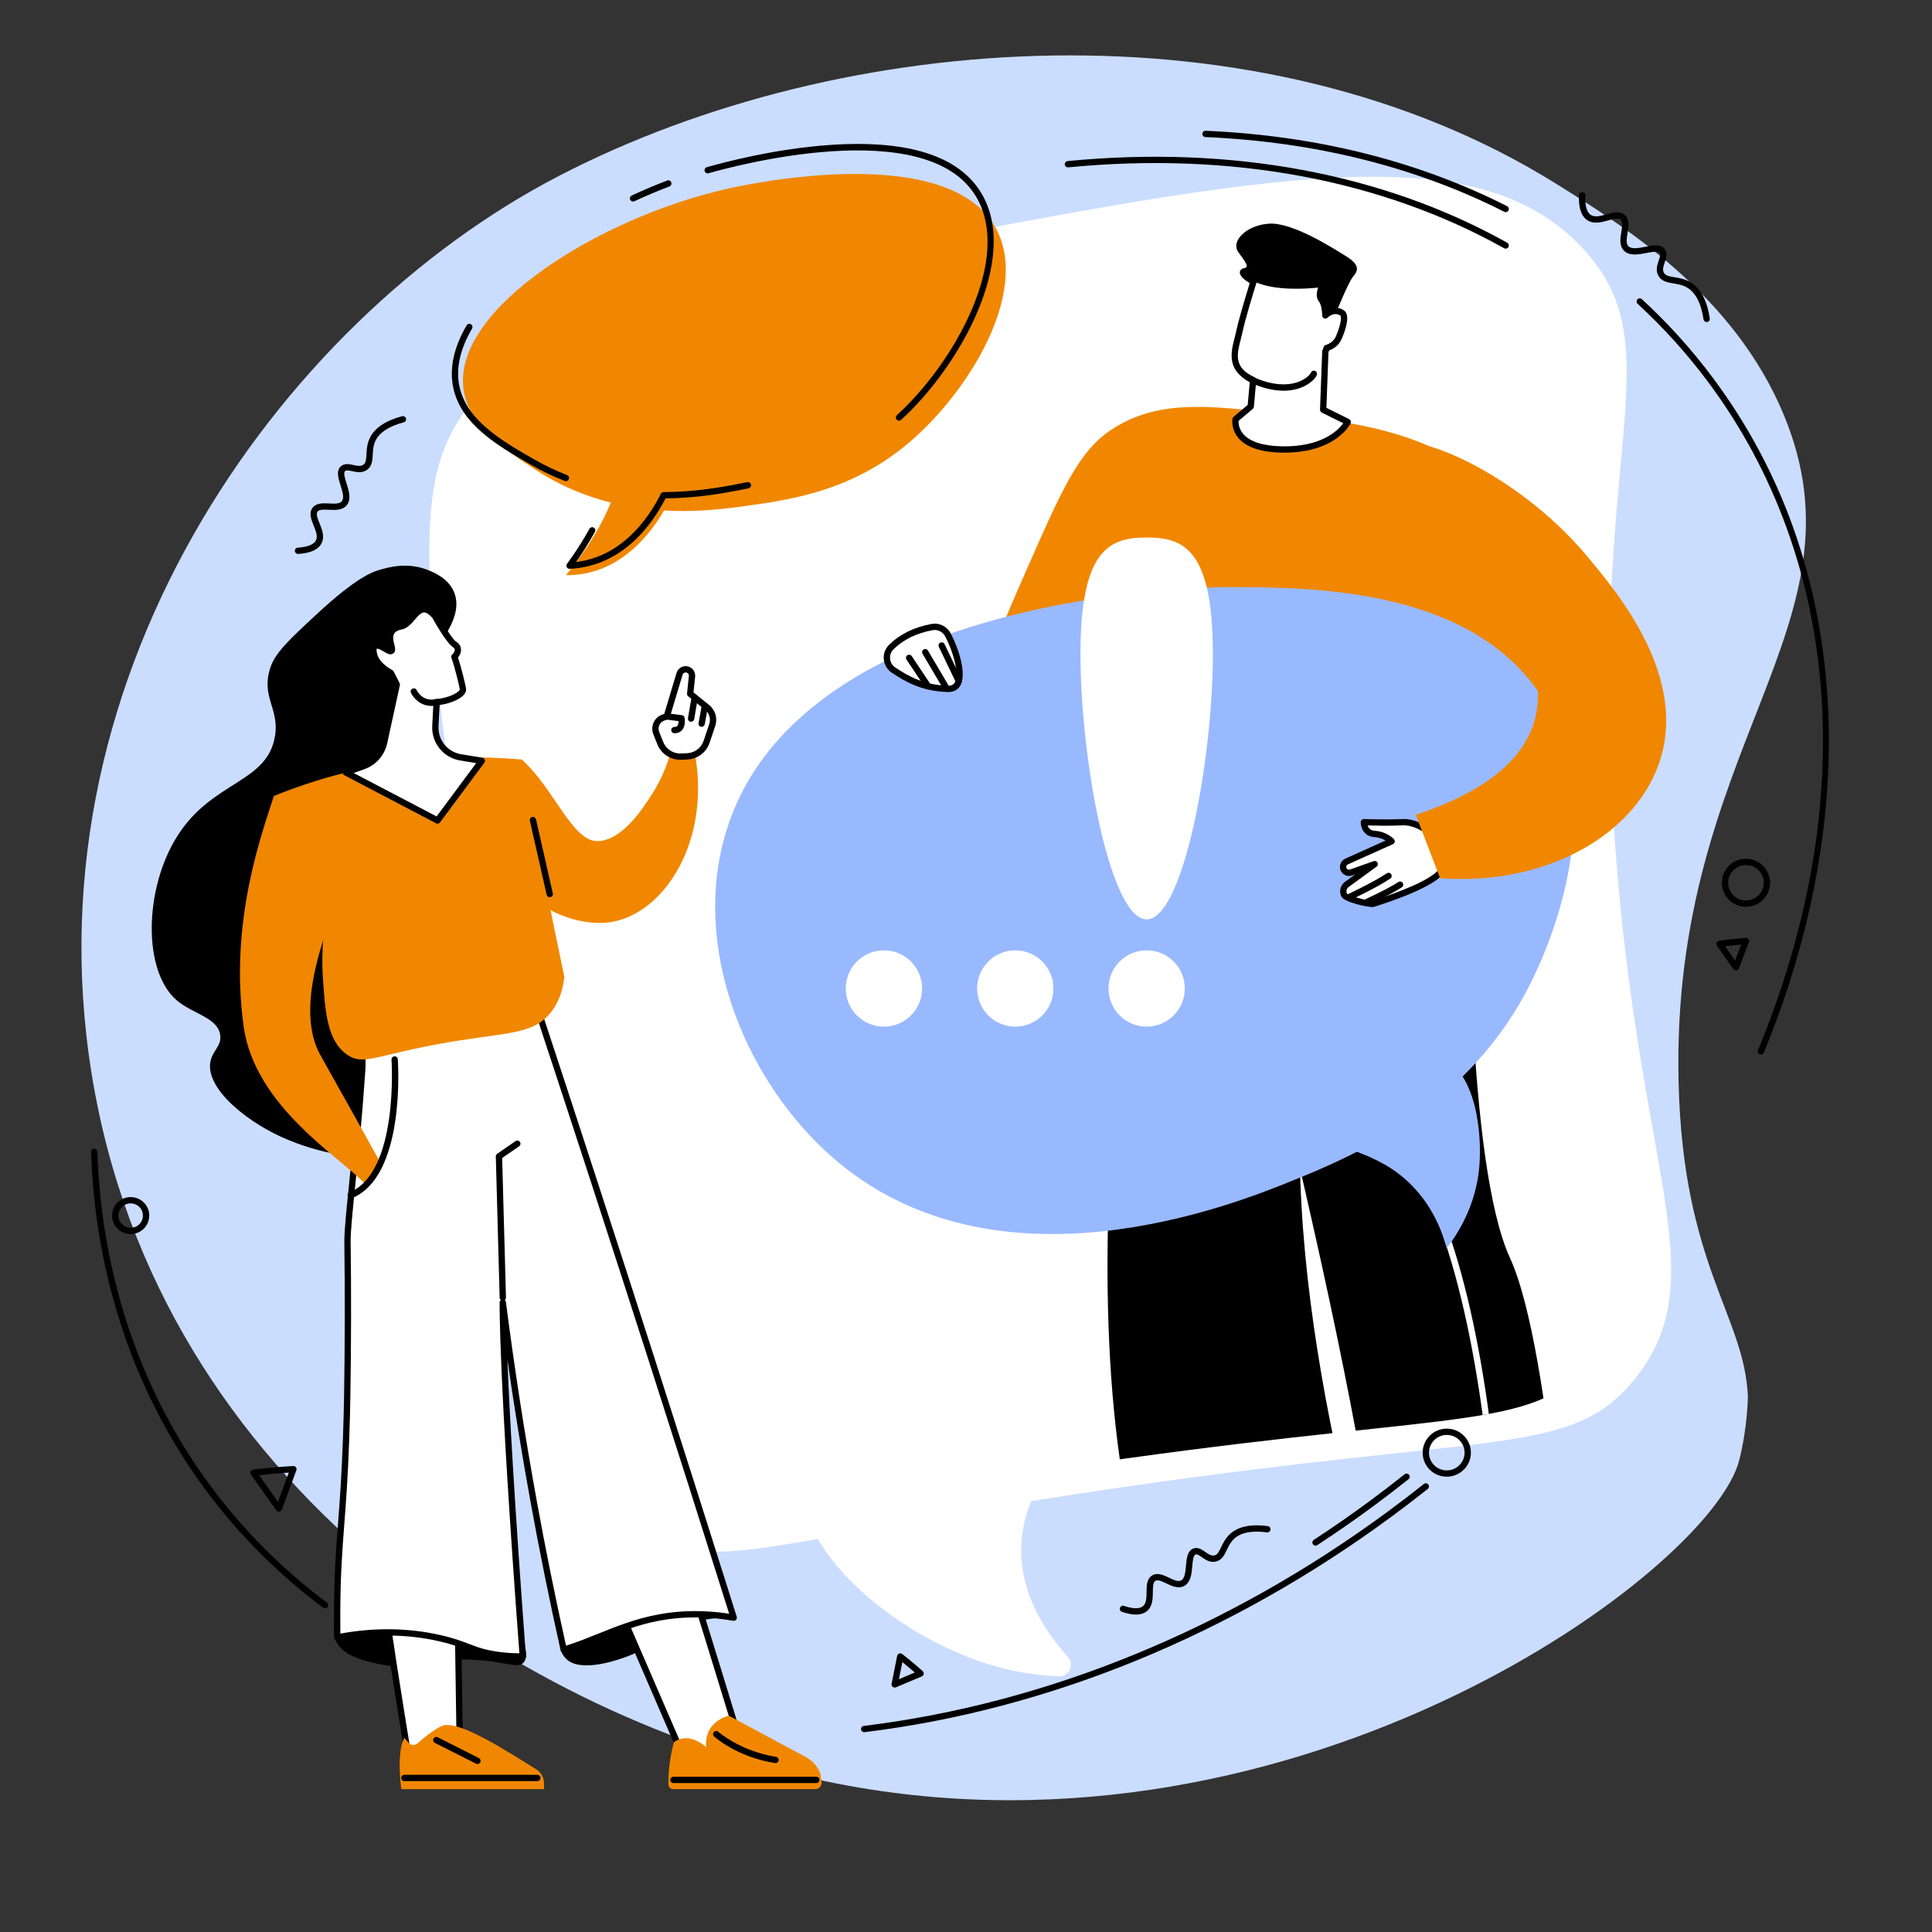 <?xml version="1.0" encoding="utf-8"?>
<svg xmlns="http://www.w3.org/2000/svg" height="500" preserveAspectRatio="xMidYMid meet" version="1.2" viewBox="0 0 375 375" width="500" zoomAndPan="magnify">
  <rect x="0" y="0" width="375" height="375" fill="#333333" stroke="none"/>
  <defs>
    <clipPath id="d279c440e8">
      <path d="M 214.914 166 L 270.848 166 L 270.848 296.699 L 214.914 296.699 Z M 214.914 166"/>
    </clipPath>
    <clipPath id="8f21f58a1a">
      <path d="M 85.949 84.125 C 89.805 78.75 100.191 66.5 163.312 54.383 C 240.449 39.57 279.012 32.168 298.848 53.102 C 316.477 71.711 327.113 55.719 332.734 132.641 C 337.441 197.035 323.988 245.332 309.078 263.945 C 298.16 277.578 285.098 273.82 218.293 283.125 C 142.363 293.703 132.273 302.316 116.641 292.078 C 106.992 285.758 101.312 282.125 87.23 185.445 C 76.211 109.754 76.938 96.676 85.949 84.125 Z M 85.949 84.125"/>
    </clipPath>
    <clipPath id="4c1266348f">
      <path d="M 235.473 159.453 L 304.746 159.453 L 304.746 296.699 L 235.473 296.699 Z M 235.473 159.453"/>
    </clipPath>
    <clipPath id="a333e2228f">
      <path d="M 85.949 84.125 C 89.805 78.75 100.191 66.5 163.312 54.383 C 240.449 39.57 279.012 32.168 298.848 53.102 C 316.477 71.711 327.113 55.719 332.734 132.641 C 337.441 197.035 323.988 245.332 309.078 263.945 C 298.16 277.578 285.098 273.82 218.293 283.125 C 142.363 293.703 132.273 302.316 116.641 292.078 C 106.992 285.758 101.312 282.125 87.23 185.445 C 76.211 109.754 76.938 96.676 85.949 84.125 Z M 85.949 84.125"/>
    </clipPath>
    <clipPath id="8a27673176">
      <path d="M 269.555 173 L 291.777 173 L 291.777 296.699 L 269.555 296.699 Z M 269.555 173"/>
    </clipPath>
    <clipPath id="83028b8526">
      <path d="M 85.949 84.125 C 89.805 78.75 100.191 66.5 163.312 54.383 C 240.449 39.57 279.012 32.168 298.848 53.102 C 316.477 71.711 327.113 55.719 332.734 132.641 C 337.441 197.035 323.988 245.332 309.078 263.945 C 298.16 277.578 285.098 273.82 218.293 283.125 C 142.363 293.703 132.273 302.316 116.641 292.078 C 106.992 285.758 101.312 282.125 87.23 185.445 C 76.211 109.754 76.938 96.676 85.949 84.125 Z M 85.949 84.125"/>
    </clipPath>
    <clipPath id="e205d14437">
      <path d="M 257.516 173 L 274 173 L 274 204.09 L 257.516 204.09 Z M 257.516 173"/>
    </clipPath>
    <clipPath id="a03b77f477">
      <path d="M 85.949 84.125 C 89.805 78.75 100.191 66.5 163.312 54.383 C 240.449 39.57 279.012 32.168 298.848 53.102 C 316.477 71.711 327.113 55.719 332.734 132.641 C 337.441 197.035 323.988 245.332 309.078 263.945 C 298.16 277.578 285.098 273.82 218.293 283.125 C 142.363 293.703 132.273 302.316 116.641 292.078 C 106.992 285.758 101.312 282.125 87.23 185.445 C 76.211 109.754 76.938 96.676 85.949 84.125 Z M 85.949 84.125"/>
    </clipPath>
    <clipPath id="8429df37ca">
      <path d="M 191.02 78.883 L 310.672 78.883 L 310.672 181.68 L 191.02 181.68 Z M 191.02 78.883"/>
    </clipPath>
    <clipPath id="f712a383b6">
      <path d="M 85.949 84.125 C 89.805 78.75 100.191 66.5 163.312 54.383 C 240.449 39.57 279.012 32.168 298.848 53.102 C 316.477 71.711 327.113 55.719 332.734 132.641 C 337.441 197.035 323.988 245.332 309.078 263.945 C 298.16 277.578 285.098 273.82 218.293 283.125 C 142.363 293.703 132.273 302.316 116.641 292.078 C 106.992 285.758 101.312 282.125 87.23 185.445 C 76.211 109.754 76.938 96.676 85.949 84.125 Z M 85.949 84.125"/>
    </clipPath>
    <clipPath id="b26c6a0c6b">
      <path d="M 239.918 43.324 L 263.441 43.324 L 263.441 61.66 L 239.918 61.66 Z M 239.918 43.324"/>
    </clipPath>
    <clipPath id="4539001797">
      <path d="M 85.949 84.125 C 89.805 78.75 100.191 66.5 163.312 54.383 C 240.449 39.57 279.012 32.168 298.848 53.102 C 316.477 71.711 327.113 55.719 332.734 132.641 C 337.441 197.035 323.988 245.332 309.078 263.945 C 298.16 277.578 285.098 273.82 218.293 283.125 C 142.363 293.703 132.273 302.316 116.641 292.078 C 106.992 285.758 101.312 282.125 87.23 185.445 C 76.211 109.754 76.938 96.676 85.949 84.125 Z M 85.949 84.125"/>
    </clipPath>
    <clipPath id="53eeaa2fda">
      <path d="M 239.547 53.879 L 261.773 53.879 L 261.773 87.402 L 239.547 87.402 Z M 239.547 53.879"/>
    </clipPath>
    <clipPath id="f2f5a40763">
      <path d="M 85.949 84.125 C 89.805 78.75 100.191 66.5 163.312 54.383 C 240.449 39.57 279.012 32.168 298.848 53.102 C 316.477 71.711 327.113 55.719 332.734 132.641 C 337.441 197.035 323.988 245.332 309.078 263.945 C 298.16 277.578 285.098 273.82 218.293 283.125 C 142.363 293.703 132.273 302.316 116.641 292.078 C 106.992 285.758 101.312 282.125 87.23 185.445 C 76.211 109.754 76.938 96.676 85.949 84.125 Z M 85.949 84.125"/>
    </clipPath>
    <clipPath id="640bb25cb4">
      <path d="M 239 53.324 L 262.328 53.324 L 262.328 87.961 L 239 87.961 Z M 239 53.324"/>
    </clipPath>
    <clipPath id="68bdc7cb40">
      <path d="M 85.949 84.125 C 89.805 78.75 100.191 66.5 163.312 54.383 C 240.449 39.57 279.012 32.168 298.848 53.102 C 316.477 71.711 327.113 55.719 332.734 132.641 C 337.441 197.035 323.988 245.332 309.078 263.945 C 298.16 277.578 285.098 273.82 218.293 283.125 C 142.363 293.703 132.273 302.316 116.641 292.078 C 106.992 285.758 101.312 282.125 87.23 185.445 C 76.211 109.754 76.938 96.676 85.949 84.125 Z M 85.949 84.125"/>
    </clipPath>
    <clipPath id="e98d3d19f3">
      <path d="M 241.398 71.848 L 255.66 71.848 L 255.66 75.922 L 241.398 75.922 Z M 241.398 71.848"/>
    </clipPath>
    <clipPath id="dc8e7258db">
      <path d="M 85.949 84.125 C 89.805 78.75 100.191 66.5 163.312 54.383 C 240.449 39.57 279.012 32.168 298.848 53.102 C 316.477 71.711 327.113 55.719 332.734 132.641 C 337.441 197.035 323.988 245.332 309.078 263.945 C 298.16 277.578 285.098 273.82 218.293 283.125 C 142.363 293.703 132.273 302.316 116.641 292.078 C 106.992 285.758 101.312 282.125 87.23 185.445 C 76.211 109.754 76.938 96.676 85.949 84.125 Z M 85.949 84.125"/>
    </clipPath>
    <clipPath id="be26aaa70b">
      <path d="M 244 194.09 L 251.586 194.09 L 251.586 220.945 L 244 220.945 Z M 244 194.09"/>
    </clipPath>
    <clipPath id="bfe356f4c0">
      <path d="M 85.949 84.125 C 89.805 78.75 100.191 66.5 163.312 54.383 C 240.449 39.57 279.012 32.168 298.848 53.102 C 316.477 71.711 327.113 55.719 332.734 132.641 C 337.441 197.035 323.988 245.332 309.078 263.945 C 298.16 277.578 285.098 273.82 218.293 283.125 C 142.363 293.703 132.273 302.316 116.641 292.078 C 106.992 285.758 101.312 282.125 87.23 185.445 C 76.211 109.754 76.938 96.676 85.949 84.125 Z M 85.949 84.125"/>
    </clipPath>
    <clipPath id="b83c9d1234">
      <path d="M 138.789 113.891 L 305.672 113.891 L 305.672 239.652 L 138.789 239.652 Z M 138.789 113.891"/>
    </clipPath>
    <clipPath id="bd5c43de70">
      <path d="M 85.949 84.125 C 89.805 78.75 100.191 66.5 163.312 54.383 C 240.449 39.57 279.012 32.168 298.848 53.102 C 316.477 71.711 327.113 55.719 332.734 132.641 C 337.441 197.035 323.988 245.332 309.078 263.945 C 298.16 277.578 285.098 273.82 218.293 283.125 C 142.363 293.703 132.273 302.316 116.641 292.078 C 106.992 285.758 101.312 282.125 87.23 185.445 C 76.211 109.754 76.938 96.676 85.949 84.125 Z M 85.949 84.125"/>
    </clipPath>
    <clipPath id="983944f383">
      <path d="M 257 203.723 L 287.332 203.723 L 287.332 242.43 L 257 242.43 Z M 257 203.723"/>
    </clipPath>
    <clipPath id="976eba4653">
      <path d="M 85.949 84.125 C 89.805 78.75 100.191 66.5 163.312 54.383 C 240.449 39.57 279.012 32.168 298.848 53.102 C 316.477 71.711 327.113 55.719 332.734 132.641 C 337.441 197.035 323.988 245.332 309.078 263.945 C 298.16 277.578 285.098 273.82 218.293 283.125 C 142.363 293.703 132.273 302.316 116.641 292.078 C 106.992 285.758 101.312 282.125 87.23 185.445 C 76.211 109.754 76.938 96.676 85.949 84.125 Z M 85.949 84.125"/>
    </clipPath>
    <clipPath id="0cf2534468">
      <path d="M 164 184.457 L 178.98 184.457 L 178.98 199.277 L 164 199.277 Z M 164 184.457"/>
    </clipPath>
    <clipPath id="f57460ff7e">
      <path d="M 85.949 84.125 C 89.805 78.75 100.191 66.5 163.312 54.383 C 240.449 39.57 279.012 32.168 298.848 53.102 C 316.477 71.711 327.113 55.719 332.734 132.641 C 337.441 197.035 323.988 245.332 309.078 263.945 C 298.16 277.578 285.098 273.82 218.293 283.125 C 142.363 293.703 132.273 302.316 116.641 292.078 C 106.992 285.758 101.312 282.125 87.23 185.445 C 76.211 109.754 76.938 96.676 85.949 84.125 Z M 85.949 84.125"/>
    </clipPath>
    <clipPath id="848cde1339">
      <path d="M 189.539 184.457 L 204.543 184.457 L 204.543 199.277 L 189.539 199.277 Z M 189.539 184.457"/>
    </clipPath>
    <clipPath id="453efd5c3b">
      <path d="M 85.949 84.125 C 89.805 78.75 100.191 66.5 163.312 54.383 C 240.449 39.57 279.012 32.168 298.848 53.102 C 316.477 71.711 327.113 55.719 332.734 132.641 C 337.441 197.035 323.988 245.332 309.078 263.945 C 298.16 277.578 285.098 273.82 218.293 283.125 C 142.363 293.703 132.273 302.316 116.641 292.078 C 106.992 285.758 101.312 282.125 87.23 185.445 C 76.211 109.754 76.938 96.676 85.949 84.125 Z M 85.949 84.125"/>
    </clipPath>
    <clipPath id="c78d2a74c8">
      <path d="M 215.098 184.457 L 230 184.457 L 230 199.277 L 215.098 199.277 Z M 215.098 184.457"/>
    </clipPath>
    <clipPath id="90ecd6bbcb">
      <path d="M 85.949 84.125 C 89.805 78.75 100.191 66.5 163.312 54.383 C 240.449 39.57 279.012 32.168 298.848 53.102 C 316.477 71.711 327.113 55.719 332.734 132.641 C 337.441 197.035 323.988 245.332 309.078 263.945 C 298.16 277.578 285.098 273.82 218.293 283.125 C 142.363 293.703 132.273 302.316 116.641 292.078 C 106.992 285.758 101.312 282.125 87.23 185.445 C 76.211 109.754 76.938 96.676 85.949 84.125 Z M 85.949 84.125"/>
    </clipPath>
    <clipPath id="0f07259bf5">
      <path d="M 209.543 104.258 L 235.473 104.258 L 235.473 178.531 L 209.543 178.531 Z M 209.543 104.258"/>
    </clipPath>
    <clipPath id="aac513ec7a">
      <path d="M 85.949 84.125 C 89.805 78.75 100.191 66.5 163.312 54.383 C 240.449 39.57 279.012 32.168 298.848 53.102 C 316.477 71.711 327.113 55.719 332.734 132.641 C 337.441 197.035 323.988 245.332 309.078 263.945 C 298.16 277.578 285.098 273.82 218.293 283.125 C 142.363 293.703 132.273 302.316 116.641 292.078 C 106.992 285.758 101.312 282.125 87.23 185.445 C 76.211 109.754 76.938 96.676 85.949 84.125 Z M 85.949 84.125"/>
    </clipPath>
    <clipPath id="a27cc31412">
      <path d="M 172.129 121.484 L 186.391 121.484 L 186.391 133.895 L 172.129 133.895 Z M 172.129 121.484"/>
    </clipPath>
    <clipPath id="530fbe1f08">
      <path d="M 85.949 84.125 C 89.805 78.75 100.191 66.5 163.312 54.383 C 240.449 39.57 279.012 32.168 298.848 53.102 C 316.477 71.711 327.113 55.719 332.734 132.641 C 337.441 197.035 323.988 245.332 309.078 263.945 C 298.16 277.578 285.098 273.82 218.293 283.125 C 142.363 293.703 132.273 302.316 116.641 292.078 C 106.992 285.758 101.312 282.125 87.23 185.445 C 76.211 109.754 76.938 96.676 85.949 84.125 Z M 85.949 84.125"/>
    </clipPath>
    <clipPath id="721d97597a">
      <path d="M 171.387 121 L 186.945 121 L 186.945 134.449 L 171.387 134.449 Z M 171.387 121"/>
    </clipPath>
    <clipPath id="55648eb843">
      <path d="M 85.949 84.125 C 89.805 78.75 100.191 66.5 163.312 54.383 C 240.449 39.57 279.012 32.168 298.848 53.102 C 316.477 71.711 327.113 55.719 332.734 132.641 C 337.441 197.035 323.988 245.332 309.078 263.945 C 298.16 277.578 285.098 273.82 218.293 283.125 C 142.363 293.703 132.273 302.316 116.641 292.078 C 106.992 285.758 101.312 282.125 87.23 185.445 C 76.211 109.754 76.938 96.676 85.949 84.125 Z M 85.949 84.125"/>
    </clipPath>
    <clipPath id="b5720bd4b5">
      <path d="M 175.832 127.039 L 180.832 127.039 L 180.832 133.895 L 175.832 133.895 Z M 175.832 127.039"/>
    </clipPath>
    <clipPath id="fd00221866">
      <path d="M 85.949 84.125 C 89.805 78.75 100.191 66.5 163.312 54.383 C 240.449 39.57 279.012 32.168 298.848 53.102 C 316.477 71.711 327.113 55.719 332.734 132.641 C 337.441 197.035 323.988 245.332 309.078 263.945 C 298.16 277.578 285.098 273.82 218.293 283.125 C 142.363 293.703 132.273 302.316 116.641 292.078 C 106.992 285.758 101.312 282.125 87.23 185.445 C 76.211 109.754 76.938 96.676 85.949 84.125 Z M 85.949 84.125"/>
    </clipPath>
    <clipPath id="adbd427e81">
      <path d="M 178.797 125.93 L 184.352 125.93 L 184.352 134.266 L 178.797 134.266 Z M 178.797 125.93"/>
    </clipPath>
    <clipPath id="c1223a6e22">
      <path d="M 85.949 84.125 C 89.805 78.75 100.191 66.5 163.312 54.383 C 240.449 39.57 279.012 32.168 298.848 53.102 C 316.477 71.711 327.113 55.719 332.734 132.641 C 337.441 197.035 323.988 245.332 309.078 263.945 C 298.16 277.578 285.098 273.82 218.293 283.125 C 142.363 293.703 132.273 302.316 116.641 292.078 C 106.992 285.758 101.312 282.125 87.23 185.445 C 76.211 109.754 76.938 96.676 85.949 84.125 Z M 85.949 84.125"/>
    </clipPath>
    <clipPath id="ef7735ef1b">
      <path d="M 182.129 124.633 L 186.762 124.633 L 186.762 132.969 L 182.129 132.969 Z M 182.129 124.633"/>
    </clipPath>
    <clipPath id="51a3bb421a">
      <path d="M 85.949 84.125 C 89.805 78.75 100.191 66.5 163.312 54.383 C 240.449 39.57 279.012 32.168 298.848 53.102 C 316.477 71.711 327.113 55.719 332.734 132.641 C 337.441 197.035 323.988 245.332 309.078 263.945 C 298.16 277.578 285.098 273.82 218.293 283.125 C 142.363 293.703 132.273 302.316 116.641 292.078 C 106.992 285.758 101.312 282.125 87.23 185.445 C 76.211 109.754 76.938 96.676 85.949 84.125 Z M 85.949 84.125"/>
    </clipPath>
    <clipPath id="71bf8a85f6">
      <path d="M 260.664 159.453 L 280.48 159.453 L 280.48 175.566 L 260.664 175.566 Z M 260.664 159.453"/>
    </clipPath>
    <clipPath id="18fdf1e3b7">
      <path d="M 85.949 84.125 C 89.805 78.75 100.191 66.5 163.312 54.383 C 240.449 39.57 279.012 32.168 298.848 53.102 C 316.477 71.711 327.113 55.719 332.734 132.641 C 337.441 197.035 323.988 245.332 309.078 263.945 C 298.16 277.578 285.098 273.82 218.293 283.125 C 142.363 293.703 132.273 302.316 116.641 292.078 C 106.992 285.758 101.312 282.125 87.23 185.445 C 76.211 109.754 76.938 96.676 85.949 84.125 Z M 85.949 84.125"/>
    </clipPath>
    <clipPath id="626a7c9697">
      <path d="M 260 158.898 L 281 158.898 L 281 176.125 L 260 176.125 Z M 260 158.898"/>
    </clipPath>
    <clipPath id="457c485079">
      <path d="M 85.949 84.125 C 89.805 78.75 100.191 66.5 163.312 54.383 C 240.449 39.57 279.012 32.168 298.848 53.102 C 316.477 71.711 327.113 55.719 332.734 132.641 C 337.441 197.035 323.988 245.332 309.078 263.945 C 298.16 277.578 285.098 273.82 218.293 283.125 C 142.363 293.703 132.273 302.316 116.641 292.078 C 106.992 285.758 101.312 282.125 87.23 185.445 C 76.211 109.754 76.938 96.676 85.949 84.125 Z M 85.949 84.125"/>
    </clipPath>
    <clipPath id="66c6458a7a">
      <path d="M 261.402 169.27 L 270.293 169.27 L 270.293 174.828 L 261.402 174.828 Z M 261.402 169.27"/>
    </clipPath>
    <clipPath id="9c6e496393">
      <path d="M 85.949 84.125 C 89.805 78.75 100.191 66.5 163.312 54.383 C 240.449 39.57 279.012 32.168 298.848 53.102 C 316.477 71.711 327.113 55.719 332.734 132.641 C 337.441 197.035 323.988 245.332 309.078 263.945 C 298.16 277.578 285.098 273.82 218.293 283.125 C 142.363 293.703 132.273 302.316 116.641 292.078 C 106.992 285.758 101.312 282.125 87.23 185.445 C 76.211 109.754 76.938 96.676 85.949 84.125 Z M 85.949 84.125"/>
    </clipPath>
    <clipPath id="a99355d9fa">
      <path d="M 264.738 171 L 272.516 171 L 272.516 175.754 L 264.738 175.754 Z M 264.738 171"/>
    </clipPath>
    <clipPath id="ab67da55ed">
      <path d="M 85.949 84.125 C 89.805 78.75 100.191 66.5 163.312 54.383 C 240.449 39.57 279.012 32.168 298.848 53.102 C 316.477 71.711 327.113 55.719 332.734 132.641 C 337.441 197.035 323.988 245.332 309.078 263.945 C 298.16 277.578 285.098 273.82 218.293 283.125 C 142.363 293.703 132.273 302.316 116.641 292.078 C 106.992 285.758 101.312 282.125 87.23 185.445 C 76.211 109.754 76.938 96.676 85.949 84.125 Z M 85.949 84.125"/>
    </clipPath>
    <clipPath id="8ed4f748ff">
      <path d="M 270.109 85.738 L 323.453 85.738 L 323.453 170.754 L 270.109 170.754 Z M 270.109 85.738"/>
    </clipPath>
    <clipPath id="d4d91f5a7d">
      <path d="M 85.949 84.125 C 89.805 78.75 100.191 66.5 163.312 54.383 C 240.449 39.57 279.012 32.168 298.848 53.102 C 316.477 71.711 327.113 55.719 332.734 132.641 C 337.441 197.035 323.988 245.332 309.078 263.945 C 298.16 277.578 285.098 273.82 218.293 283.125 C 142.363 293.703 132.273 302.316 116.641 292.078 C 106.992 285.758 101.312 282.125 87.23 185.445 C 76.211 109.754 76.938 96.676 85.949 84.125 Z M 85.949 84.125"/>
    </clipPath>
  </defs>
  <g id="8472f33336">
    <path d="M 346.219 80.488 C 336.516 57.145 315.191 43.859 301.965 35.621 C 244.801 0.008 163.789 5.473 108.488 34.145 C 53.902 62.445 3.676 132.754 18.414 212.035 C 33.203 291.625 106.23 335.277 162.75 346.246 C 252.492 363.66 332.168 304.793 337.578 283.438 C 339.25 276.848 339.258 270.953 339.258 270.953 C 338.555 255.34 326.652 245.586 325.812 210.039 C 324.266 144.629 363.234 121.426 346.219 80.488" style="stroke:none;fill-rule:nonzero;fill:#caddff;fill-opacity:1;"/>
    <path d="M 311.234 163.953 C 305.613 87.031 322.984 68.102 305.355 49.496 C 285.52 28.559 246.953 35.965 169.816 50.773 C 106.699 62.895 96.312 75.145 92.453 80.52 C 83.445 93.066 82.715 106.145 93.738 181.836 C 107.816 278.516 113.5 288.035 123.148 294.355 C 132.406 300.422 139.723 299.871 159.934 296.215 C 165.262 306.863 180.551 317.891 195.082 321.609 C 199.207 322.664 202.848 323.023 205.621 323.125 C 201.305 318.32 196.602 311.367 196.031 302.668 C 195.691 297.477 196.91 293.098 198.547 289.367 C 206.305 288.102 215.004 286.77 224.801 285.406 C 291.602 276.098 304.668 279.855 315.586 266.227 C 330.496 247.613 315.941 228.352 311.234 163.953" style="stroke:none;fill-rule:nonzero;fill:#ffffff;fill-opacity:1;"/>
    <path d="M 159.938 293.973 C 160.773 293.973 161.555 294.445 161.941 295.211 C 166.961 305.242 181.762 315.883 195.641 319.434 C 197.25 319.848 198.891 320.176 200.551 320.418 C 196.457 314.734 194.191 308.832 193.793 302.812 C 193.477 298.027 194.359 293.332 196.492 288.465 C 196.797 287.77 197.434 287.273 198.184 287.152 C 206.871 285.738 215.473 284.441 224.492 283.184 C 244.09 280.453 258.855 278.867 270.719 277.594 C 298.359 274.629 306.695 273.73 313.836 264.824 C 322.461 254.055 320.461 242.848 316.477 220.52 C 313.945 206.309 310.789 188.625 308.996 164.113 C 306.473 129.527 308.551 106.785 310.07 90.184 C 311.871 70.477 312.773 60.586 303.727 51.035 C 284.738 30.992 246.477 38.34 170.242 52.977 C 106.156 65.277 97.215 77.73 94.277 81.828 C 85.754 93.699 85.059 106.672 95.961 181.512 C 110.137 278.859 115.723 286.812 124.379 292.477 C 132.703 297.934 138.984 297.727 159.535 294.008 C 159.668 293.984 159.805 293.973 159.938 293.973 Z M 205.621 325.371 C 205.594 325.371 205.566 325.371 205.539 325.367 C 201.805 325.23 198.098 324.695 194.527 323.781 C 179.961 320.055 164.941 309.457 158.734 298.711 C 139.547 302.137 131.688 302.633 121.918 296.234 C 116.188 292.477 112.262 287.598 107.949 272.602 C 103.383 256.719 98.316 228.824 91.52 182.156 C 85.703 142.207 83.406 121.277 83.34 107.508 C 83.266 92.434 85.957 85.719 90.633 79.211 C 94.168 74.285 103.555 61.211 169.398 48.57 C 247.234 33.625 286.305 26.121 306.988 47.953 C 317.43 58.973 316.398 70.203 314.535 90.59 C 313.035 107.039 310.973 129.57 313.477 163.789 C 315.25 188.066 318.379 205.621 320.898 219.727 C 324.984 242.648 327.234 255.27 317.336 267.629 C 309.031 277.996 299.5 279.02 271.195 282.055 C 259.363 283.328 244.637 284.906 225.113 287.629 C 216.555 288.82 208.367 290.051 200.133 291.379 C 198.617 295.203 198.023 298.77 198.27 302.52 C 198.695 309.008 201.73 315.438 207.289 321.625 C 207.895 322.297 208.035 323.262 207.652 324.078 C 207.281 324.867 206.488 325.371 205.621 325.371" style="stroke:none;fill-rule:nonzero;fill:#ffffff;fill-opacity:1;"/>
    <path d="M 145.328 98.129 C 137.668 99.215 120.023 101.715 103.973 91.195 C 97.93 87.234 90.906 82.629 89.961 75.516 C 87.879 59.871 116.516 42.172 141.219 36.629 C 145.527 35.66 184.336 27.348 193.387 44.473 C 199.953 56.902 187.742 76.84 175.398 86.77 C 164.695 95.383 153.223 97.008 145.328 98.129" style="stroke:none;fill-rule:nonzero;fill:#f18700;fill-opacity:1;"/>
    <path d="M 130.52 95.832 C 130.52 95.832 124.254 111.816 109.836 111.637 C 109.836 111.637 123.703 95.676 119.676 84.973 L 130.52 95.832" style="stroke:none;fill-rule:nonzero;fill:#f18700;fill-opacity:1;"/>
    <path d="M 109.832 93.387 C 109.758 93.387 109.684 93.375 109.613 93.348 C 107.395 92.492 105.227 91.457 103.164 90.277 C 96.695 86.574 89.363 82.375 87.938 75.055 C 87.223 71.387 88.105 67.387 90.566 63.164 C 90.734 62.871 91.109 62.773 91.402 62.945 C 91.695 63.113 91.793 63.488 91.621 63.781 C 89.316 67.738 88.48 71.453 89.137 74.82 C 90.457 81.594 97.531 85.645 103.773 89.215 C 105.781 90.367 107.895 91.371 110.055 92.207 C 110.367 92.328 110.527 92.68 110.402 92.996 C 110.309 93.238 110.078 93.387 109.832 93.387" style="stroke:none;fill-rule:nonzero;fill:#000000;fill-opacity:1;"/>
    <path d="M 122.875 39.113 C 122.645 39.113 122.422 38.984 122.32 38.762 C 122.176 38.457 122.312 38.094 122.617 37.949 C 124.891 36.895 127.203 35.918 129.5 35.039 C 129.816 34.922 130.168 35.078 130.289 35.391 C 130.41 35.707 130.254 36.062 129.938 36.184 C 127.668 37.051 125.379 38.016 123.133 39.059 C 123.047 39.098 122.961 39.113 122.875 39.113" style="stroke:none;fill-rule:nonzero;fill:#000000;fill-opacity:1;"/>
    <path d="M 174.5 81.648 C 174.332 81.648 174.168 81.578 174.047 81.449 C 173.82 81.195 173.836 80.809 174.086 80.582 C 185.199 70.48 196.699 50.078 189.387 38.055 C 179.637 22.027 141.816 32.395 137.535 33.629 C 137.211 33.723 136.871 33.535 136.777 33.211 C 136.684 32.887 136.871 32.547 137.195 32.453 C 140.094 31.617 150.406 28.832 161.414 28.113 C 176.32 27.141 186.086 30.27 190.43 37.418 C 198.086 50.008 186.34 71.102 174.91 81.488 C 174.793 81.594 174.645 81.648 174.5 81.648" style="stroke:none;fill-rule:nonzero;fill:#000000;fill-opacity:1;"/>
    <path d="M 110.547 110.41 C 110.32 110.41 110.109 110.281 110.004 110.078 C 109.895 109.867 109.918 109.613 110.062 109.426 C 110.082 109.395 112.227 106.594 114.41 102.641 C 114.574 102.344 114.945 102.238 115.242 102.402 C 115.539 102.562 115.645 102.938 115.48 103.23 C 114.051 105.82 112.664 107.891 111.828 109.078 C 120.883 107.992 125.984 100.414 128.266 95.852 C 128.367 95.645 128.578 95.512 128.812 95.512 C 135.68 95.488 141.543 94.293 145.043 93.582 C 145.375 93.512 145.699 93.727 145.766 94.059 C 145.832 94.391 145.617 94.715 145.285 94.781 C 141.805 95.492 136.02 96.668 129.188 96.734 C 126.594 101.785 120.844 109.918 110.578 110.406 C 110.566 110.41 110.559 110.41 110.547 110.41" style="stroke:none;fill-rule:nonzero;fill:#000000;fill-opacity:1;"/>
    <g clip-path="url(#d279c440e8)" clip-rule="nonzero">
      <g clip-path="url(#8f21f58a1a)" clip-rule="nonzero">
        <path d="M 222.18 166.102 C 222.18 166.102 201.246 277.203 230.703 325.516 L 270.703 324.094 C 270.703 324.094 250.301 264.473 252.438 214.863 C 254.574 165.25 252.383 212.504 252.383 212.504 L 256.523 170.164 L 222.18 166.102" style="stroke:none;fill-rule:nonzero;fill:#000000;fill-opacity:1;"/>
      </g>
    </g>
    <g clip-path="url(#4c1266348f)" clip-rule="nonzero">
      <g clip-path="url(#a333e2228f)" clip-rule="nonzero">
        <path d="M 235.523 159.594 C 235.523 159.594 267.723 278.363 269.375 323.906 L 304.695 323.906 C 304.695 323.906 301.469 262.426 293.066 244.117 C 284.664 225.809 285.137 168.082 285.137 168.082 L 235.523 159.594" style="stroke:none;fill-rule:nonzero;fill:#000000;fill-opacity:1;"/>
      </g>
    </g>
    <g clip-path="url(#8a27673176)" clip-rule="nonzero">
      <g clip-path="url(#83028b8526)" clip-rule="nonzero">
        <path d="M 291.105 321.332 C 291.102 321.332 291.094 321.332 291.09 321.332 C 290.75 321.324 290.484 321.043 290.492 320.707 C 291.023 297.527 288.109 263.836 280.414 240.816 C 272.555 217.301 269.754 174.215 269.727 173.781 C 269.703 173.445 269.961 173.152 270.297 173.133 C 270.633 173.109 270.926 173.367 270.945 173.707 C 270.973 174.137 273.766 217.066 281.578 240.43 C 289.316 263.586 292.246 297.449 291.715 320.734 C 291.707 321.066 291.434 321.332 291.105 321.332" style="stroke:none;fill-rule:nonzero;fill:#ffffff;fill-opacity:1;"/>
      </g>
    </g>
    <g clip-path="url(#e205d14437)" clip-rule="nonzero">
      <g clip-path="url(#a03b77f477)" clip-rule="nonzero">
        <path d="M 273.352 204.078 C 273.254 204.078 273.152 204.051 273.059 204 C 256.293 194.789 257.613 173.91 257.633 173.699 C 257.656 173.363 257.949 173.113 258.289 173.137 C 258.621 173.16 258.875 173.453 258.852 173.789 C 258.836 173.992 257.574 194.102 273.648 202.93 C 273.941 203.09 274.051 203.465 273.887 203.762 C 273.773 203.961 273.566 204.078 273.352 204.078" style="stroke:none;fill-rule:nonzero;fill:#ffffff;fill-opacity:1;"/>
      </g>
    </g>
    <g clip-path="url(#8429df37ca)" clip-rule="nonzero">
      <g clip-path="url(#f712a383b6)" clip-rule="nonzero">
        <path d="M 192.344 138.004 C 188.613 134.75 193.637 123.348 199.52 109.992 C 206.098 95.062 209.387 87.594 215.645 83.445 C 224.617 77.492 234.523 78.66 248.609 80.316 C 263.078 82.023 275.691 83.512 287.848 92.781 C 291.34 95.445 312.555 112.309 310.41 136.297 C 308.309 159.852 284.633 175.715 265.23 179.773 C 245.34 183.938 218.387 181.25 212.254 167.52 C 206.562 154.77 221.125 137.969 215.645 133.457 C 210.645 129.34 197.004 142.062 192.344 138.004" style="stroke:none;fill-rule:nonzero;fill:#f18700;fill-opacity:1;"/>
      </g>
    </g>
    <g clip-path="url(#b26c6a0c6b)" clip-rule="nonzero">
      <g clip-path="url(#4539001797)" clip-rule="nonzero">
        <path d="M 259.324 60.707 C 259.324 60.707 261.715 54.789 262.609 53.723 C 263.504 52.652 264.184 51.539 261.281 49.738 C 258.379 47.938 250.793 43.117 246.316 43.414 C 241.84 43.711 238.859 46.867 240.352 48.926 C 241.848 50.988 242.523 51.852 241.473 52.055 C 240.418 52.254 239.895 53.535 243.004 55.188 C 246.113 56.844 257.031 64.176 259.324 60.707" style="stroke:none;fill-rule:nonzero;fill:#000000;fill-opacity:1;"/>
      </g>
    </g>
    <g clip-path="url(#53eeaa2fda)" clip-rule="nonzero">
      <g clip-path="url(#f2f5a40763)" clip-rule="nonzero">
        <path d="M 256.828 79.531 L 257.25 68.254 C 257.402 67.824 257.5 67.543 257.5 67.543 C 257.5 67.543 259.141 67.152 259.824 65.598 C 260.512 64.043 261.434 61.285 260.457 60.707 C 258.727 59.676 257.25 61.234 257.25 61.234 C 257.25 61.234 257.234 59.047 256.461 58.105 C 255.684 57.16 256.828 55.09 256.828 55.09 C 256.828 55.09 248.125 56.363 243.52 53.992 C 243.52 53.992 241.223 61.199 240.527 64.504 C 239.895 67.52 237.973 71.348 243.227 73.781 L 242.766 78.895 L 239.824 81.375 C 239.824 81.375 238.754 87.062 248.812 87.246 C 258.867 87.426 261.602 81.902 261.602 81.902 L 256.828 79.531" style="stroke:none;fill-rule:nonzero;fill:#ffffff;fill-opacity:1;"/>
      </g>
    </g>
    <g clip-path="url(#640bb25cb4)" clip-rule="nonzero">
      <g clip-path="url(#68bdc7cb40)" clip-rule="nonzero">
        <path d="M 240.41 81.684 C 240.383 82.113 240.43 83.164 241.27 84.184 C 242.539 85.719 245.152 86.566 248.824 86.633 C 256.605 86.773 259.773 83.469 260.727 82.152 L 256.555 80.082 C 256.34 79.973 256.207 79.75 256.215 79.512 L 256.637 68.23 C 256.637 68.168 256.648 68.105 256.672 68.047 L 256.93 67.336 C 256.996 67.145 257.16 66.996 257.359 66.949 C 257.371 66.945 258.715 66.598 259.266 65.352 C 260.348 62.902 260.414 61.391 260.145 61.23 C 258.848 60.457 257.738 61.605 257.688 61.656 C 257.516 61.836 257.254 61.891 257.023 61.801 C 256.789 61.711 256.637 61.484 256.637 61.238 C 256.633 60.473 256.449 59.055 255.988 58.492 C 255.379 57.746 255.566 56.641 255.844 55.824 C 253.469 56.07 247.727 56.445 243.891 54.84 C 243.312 56.695 241.684 61.977 241.129 64.625 C 241.039 65.055 240.926 65.48 240.812 65.93 C 240.09 68.715 239.41 71.34 243.48 73.227 C 243.715 73.332 243.859 73.578 243.836 73.836 L 243.379 78.949 C 243.363 79.113 243.285 79.258 243.164 79.363 Z M 249.293 87.859 C 249.133 87.859 248.969 87.859 248.801 87.855 C 244.68 87.781 241.82 86.801 240.305 84.93 C 238.883 83.191 239.211 81.34 239.227 81.262 C 239.25 81.125 239.324 81 239.434 80.906 L 242.18 78.59 L 242.578 74.148 C 238.023 71.824 238.945 68.25 239.625 65.625 C 239.738 65.188 239.844 64.773 239.93 64.375 C 240.621 61.082 242.844 54.102 242.938 53.805 C 242.992 53.633 243.117 53.496 243.285 53.426 C 243.449 53.359 243.641 53.363 243.801 53.449 C 248.176 55.699 256.656 54.5 256.742 54.484 C 256.969 54.453 257.199 54.551 257.328 54.742 C 257.461 54.934 257.477 55.184 257.363 55.387 C 256.984 56.078 256.586 57.293 256.934 57.715 C 257.445 58.34 257.676 59.332 257.777 60.105 C 258.57 59.711 259.656 59.516 260.773 60.18 C 262.227 61.047 261.156 64.102 260.387 65.844 C 259.781 67.219 258.562 67.816 257.977 68.035 L 257.855 68.371 L 257.453 79.16 L 261.871 81.355 C 262.176 81.504 262.297 81.871 262.148 82.176 C 262.035 82.41 259.219 87.859 249.293 87.859" style="stroke:none;fill-rule:nonzero;fill:#000000;fill-opacity:1;"/>
      </g>
    </g>
    <g clip-path="url(#e98d3d19f3)" clip-rule="nonzero">
      <g clip-path="url(#dc8e7258db)" clip-rule="nonzero">
        <path d="M 249.148 75.836 C 247.848 75.836 246.32 75.609 244.551 75.008 C 243.426 74.625 242.465 74.168 241.707 73.648 C 241.426 73.461 241.352 73.078 241.543 72.801 C 241.73 72.52 242.113 72.445 242.391 72.641 C 243.062 73.094 243.922 73.504 244.945 73.852 C 251.305 76.008 254.215 72.922 254.434 72.383 C 254.531 72.059 254.863 71.879 255.191 71.973 C 255.516 72.066 255.699 72.41 255.605 72.738 C 255.449 73.277 254.598 74.215 253.328 74.875 C 252.367 75.383 250.984 75.836 249.148 75.836" style="stroke:none;fill-rule:nonzero;fill:#000000;fill-opacity:1;"/>
      </g>
    </g>
    <g clip-path="url(#be26aaa70b)" clip-rule="nonzero">
      <g clip-path="url(#bfe356f4c0)" clip-rule="nonzero">
        <path d="M 250.809 220.945 C 250.535 220.945 250.285 220.758 250.215 220.477 L 244.016 194.93 C 243.938 194.602 244.137 194.27 244.465 194.188 C 244.797 194.109 245.125 194.312 245.203 194.641 L 251.406 220.188 C 251.484 220.516 251.285 220.848 250.957 220.926 C 250.906 220.938 250.859 220.945 250.809 220.945" style="stroke:none;fill-rule:nonzero;fill:#ffffff;fill-opacity:1;"/>
      </g>
    </g>
    <g clip-path="url(#b83c9d1234)" clip-rule="nonzero">
      <g clip-path="url(#bd5c43de70)" clip-rule="nonzero">
        <path d="M 250.852 229.168 C 261.629 224.801 285.145 215.27 297.344 190.324 C 299.215 186.504 313.352 157.605 299.484 135.609 C 285.914 114.078 254.863 113.996 238.527 113.953 C 234.613 113.945 152.535 114.73 140.293 163.742 C 134.742 185.969 145.473 210.449 161.391 224.473 C 193.227 252.527 239.926 233.598 250.852 229.168" style="stroke:none;fill-rule:nonzero;fill:#99b9ff;fill-opacity:1;"/>
      </g>
    </g>
    <g clip-path="url(#983944f383)" clip-rule="nonzero">
      <g clip-path="url(#976eba4653)" clip-rule="nonzero">
        <path d="M 278.836 204.555 C 286.844 207.676 287.613 220.516 287.148 226.293 C 286.523 234.094 282.797 239.691 280.812 242.27 C 280 239.289 278.371 234.891 274.793 230.902 C 267.266 222.508 258.121 223.727 257.102 219.262 C 255.75 213.363 269.293 200.836 278.836 204.555" style="stroke:none;fill-rule:nonzero;fill:#99b9ff;fill-opacity:1;"/>
      </g>
    </g>
    <g clip-path="url(#0cf2534468)" clip-rule="nonzero">
      <g clip-path="url(#f57460ff7e)" clip-rule="nonzero">
        <path d="M 178.977 191.863 C 178.977 195.953 175.66 199.27 171.57 199.27 C 167.477 199.27 164.16 195.953 164.16 191.863 C 164.16 187.773 167.477 184.457 171.57 184.457 C 175.66 184.457 178.977 187.773 178.977 191.863" style="stroke:none;fill-rule:nonzero;fill:#ffffff;fill-opacity:1;"/>
      </g>
    </g>
    <g clip-path="url(#848cde1339)" clip-rule="nonzero">
      <g clip-path="url(#453efd5c3b)" clip-rule="nonzero">
        <path d="M 204.473 191.863 C 204.473 195.953 201.156 199.27 197.066 199.27 C 192.977 199.27 189.66 195.953 189.66 191.863 C 189.66 187.773 192.977 184.457 197.066 184.457 C 201.156 184.457 204.473 187.773 204.473 191.863" style="stroke:none;fill-rule:nonzero;fill:#ffffff;fill-opacity:1;"/>
      </g>
    </g>
    <g clip-path="url(#c78d2a74c8)" clip-rule="nonzero">
      <g clip-path="url(#90ecd6bbcb)" clip-rule="nonzero">
        <path d="M 229.973 191.863 C 229.973 195.953 226.656 199.27 222.566 199.27 C 218.477 199.27 215.16 195.953 215.16 191.863 C 215.16 187.773 218.477 184.457 222.566 184.457 C 226.656 184.457 229.973 187.773 229.973 191.863" style="stroke:none;fill-rule:nonzero;fill:#ffffff;fill-opacity:1;"/>
      </g>
    </g>
    <g clip-path="url(#0f07259bf5)" clip-rule="nonzero">
      <g clip-path="url(#aac513ec7a)" clip-rule="nonzero">
        <path d="M 235.418 126.949 C 235.418 147.418 229.664 178.445 222.566 178.445 C 215.469 178.445 209.715 147.418 209.715 126.949 C 209.715 106.484 215.469 104.332 222.566 104.332 C 229.664 104.332 235.418 106.484 235.418 126.949" style="stroke:none;fill-rule:nonzero;fill:#ffffff;fill-opacity:1;"/>
      </g>
    </g>
    <g clip-path="url(#a27cc31412)" clip-rule="nonzero">
      <g clip-path="url(#530fbe1f08)" clip-rule="nonzero">
        <path d="M 180.918 121.715 C 177.727 122.289 175.07 123.562 172.992 125.598 C 171.676 126.891 171.918 129.07 173.457 130.082 C 176.238 131.918 179.191 133.555 183.957 133.715 C 187.977 133.852 185.914 126.82 183.977 123.199 C 183.387 122.098 182.148 121.492 180.918 121.715" style="stroke:none;fill-rule:nonzero;fill:#ffffff;fill-opacity:1;"/>
      </g>
    </g>
    <g clip-path="url(#721d97597a)" clip-rule="nonzero">
      <g clip-path="url(#55648eb843)" clip-rule="nonzero">
        <path d="M 181.027 122.316 C 177.926 122.875 175.367 124.125 173.422 126.035 C 172.938 126.516 172.695 127.176 172.762 127.859 C 172.828 128.562 173.203 129.184 173.793 129.574 C 176.371 131.273 179.277 132.945 183.98 133.102 C 184.816 133.129 185.133 132.777 185.301 132.512 C 186.25 130.98 185.105 126.609 183.438 123.488 C 182.969 122.613 182 122.141 181.027 122.316 Z M 184.07 134.328 C 184.027 134.328 183.98 134.328 183.938 134.324 C 178.918 134.156 175.844 132.391 173.121 130.594 C 172.223 130.004 171.648 129.047 171.543 127.98 C 171.441 126.93 171.812 125.902 172.562 125.164 C 174.691 123.078 177.465 121.715 180.812 121.109 C 182.305 120.84 183.797 121.562 184.516 122.91 C 185.98 125.648 187.773 130.855 186.34 133.16 C 186.004 133.699 185.34 134.328 184.07 134.328" style="stroke:none;fill-rule:nonzero;fill:#000000;fill-opacity:1;"/>
      </g>
    </g>
    <g clip-path="url(#b5720bd4b5)" clip-rule="nonzero">
      <g clip-path="url(#fd00221866)" clip-rule="nonzero">
        <path d="M 180.145 133.824 C 179.949 133.824 179.754 133.727 179.637 133.551 L 175.953 128.031 C 175.766 127.75 175.84 127.371 176.121 127.184 C 176.402 126.996 176.781 127.07 176.969 127.352 L 180.656 132.871 C 180.844 133.152 180.766 133.531 180.484 133.719 C 180.383 133.789 180.262 133.824 180.145 133.824" style="stroke:none;fill-rule:nonzero;fill:#000000;fill-opacity:1;"/>
      </g>
    </g>
    <g clip-path="url(#adbd427e81)" clip-rule="nonzero">
      <g clip-path="url(#c1223a6e22)" clip-rule="nonzero">
        <path d="M 183.738 134.23 C 183.527 134.23 183.324 134.125 183.211 133.93 L 179.066 126.898 C 178.891 126.609 178.988 126.234 179.281 126.062 C 179.574 125.891 179.949 125.988 180.117 126.277 L 184.266 133.312 C 184.438 133.602 184.34 133.977 184.047 134.148 C 183.949 134.203 183.844 134.23 183.738 134.23" style="stroke:none;fill-rule:nonzero;fill:#000000;fill-opacity:1;"/>
      </g>
    </g>
    <g clip-path="url(#ef7735ef1b)" clip-rule="nonzero">
      <g clip-path="url(#51a3bb421a)" clip-rule="nonzero">
        <path d="M 186.094 132.805 C 185.867 132.805 185.648 132.676 185.543 132.457 L 182.23 125.551 C 182.086 125.246 182.215 124.883 182.52 124.738 C 182.824 124.59 183.188 124.719 183.336 125.023 L 186.645 131.926 C 186.793 132.234 186.664 132.598 186.359 132.742 C 186.273 132.785 186.184 132.805 186.094 132.805" style="stroke:none;fill-rule:nonzero;fill:#000000;fill-opacity:1;"/>
      </g>
    </g>
    <g clip-path="url(#71bf8a85f6)" clip-rule="nonzero">
      <g clip-path="url(#18fdf1e3b7)" clip-rule="nonzero">
        <path d="M 276.875 161.172 C 276.875 161.172 274.734 159.441 272.129 159.594 C 269.523 159.742 264.734 159.594 264.734 159.594 C 264.734 159.594 264.703 161.73 266.832 161.871 C 268.957 162.016 270.109 163.293 270.109 163.293 L 261.363 167.227 C 260.766 167.5 260.516 168.211 260.812 168.797 C 261.078 169.309 261.676 169.543 262.215 169.355 L 266.832 167.723 L 261.418 171.664 C 260.754 172.145 260.543 173.043 260.922 173.773 C 261.309 174.523 266.035 175.578 266.434 175.457 C 268.965 174.668 278.09 171.68 279.844 168.984 C 281.887 165.852 276.875 161.172 276.875 161.172" style="stroke:none;fill-rule:nonzero;fill:#ffffff;fill-opacity:1;"/>
      </g>
    </g>
    <g clip-path="url(#626a7c9697)" clip-rule="nonzero">
      <g clip-path="url(#457c485079)" clip-rule="nonzero">
        <path d="M 261.449 173.461 C 261.977 173.973 265.602 174.852 266.305 174.855 C 271.766 173.152 278.039 170.637 279.328 168.652 C 280.766 166.449 277.773 162.859 276.477 161.637 C 276.289 161.492 274.391 160.086 272.164 160.203 C 270.145 160.32 266.898 160.258 265.449 160.223 C 265.602 160.676 265.969 161.203 266.871 161.262 C 269.215 161.418 270.512 162.824 270.566 162.883 C 270.695 163.027 270.746 163.227 270.711 163.418 C 270.668 163.613 270.539 163.77 270.363 163.852 L 261.613 167.785 C 261.48 167.844 261.379 167.957 261.332 168.094 C 261.281 168.238 261.289 168.383 261.359 168.516 C 261.48 168.754 261.762 168.863 262.012 168.777 L 266.629 167.145 C 266.91 167.043 267.23 167.168 267.371 167.438 C 267.512 167.707 267.438 168.039 267.191 168.219 L 261.777 172.16 C 261.363 172.461 261.23 173.004 261.449 173.461 Z M 266.406 176.059 C 265.277 176.059 260.918 175.102 260.379 174.051 C 259.855 173.051 260.141 171.836 261.059 171.168 L 263.078 169.695 L 262.418 169.934 C 261.594 170.223 260.672 169.855 260.27 169.074 C 260.051 168.648 260.016 168.145 260.176 167.691 C 260.332 167.238 260.676 166.867 261.113 166.668 L 268.938 163.148 C 268.453 162.855 267.734 162.547 266.789 162.484 C 264.652 162.34 264.109 160.523 264.121 159.582 C 264.125 159.418 264.191 159.262 264.312 159.152 C 264.43 159.035 264.582 158.965 264.754 158.98 C 264.801 158.98 269.547 159.129 272.094 158.98 C 274.902 158.816 277.164 160.621 277.262 160.699 C 277.27 160.707 277.281 160.715 277.293 160.727 C 277.516 160.934 282.652 165.797 280.355 169.32 C 278.551 172.09 270.145 174.941 266.617 176.039 C 266.57 176.055 266.496 176.059 266.406 176.059" style="stroke:none;fill-rule:nonzero;fill:#000000;fill-opacity:1;"/>
      </g>
    </g>
    <g clip-path="url(#66c6458a7a)" clip-rule="nonzero">
      <g clip-path="url(#9c6e496393)" clip-rule="nonzero">
        <path d="M 262.047 174.652 C 261.816 174.652 261.594 174.523 261.488 174.301 C 261.348 173.992 261.48 173.629 261.785 173.488 C 261.832 173.465 266.566 171.25 269.18 169.512 C 269.461 169.328 269.84 169.402 270.027 169.688 C 270.215 169.965 270.137 170.348 269.855 170.531 C 267.168 172.324 262.5 174.504 262.305 174.598 C 262.219 174.637 262.133 174.652 262.047 174.652" style="stroke:none;fill-rule:nonzero;fill:#000000;fill-opacity:1;"/>
      </g>
    </g>
    <g clip-path="url(#a99355d9fa)" clip-rule="nonzero">
      <g clip-path="url(#ab67da55ed)" clip-rule="nonzero">
        <path d="M 265.383 175.656 C 265.152 175.656 264.93 175.52 264.828 175.297 C 264.688 174.988 264.824 174.625 265.133 174.484 C 265.172 174.465 269.203 172.637 271.422 171.203 C 271.707 171.02 272.086 171.102 272.27 171.383 C 272.453 171.668 272.371 172.047 272.09 172.23 C 269.789 173.715 265.805 175.523 265.637 175.602 C 265.555 175.637 265.469 175.656 265.383 175.656" style="stroke:none;fill-rule:nonzero;fill:#000000;fill-opacity:1;"/>
      </g>
    </g>
    <g clip-path="url(#8ed4f748ff)" clip-rule="nonzero">
      <g clip-path="url(#d4d91f5a7d)" clip-rule="nonzero">
        <path d="M 270.43 86.637 C 266.238 91.855 304.531 118.723 297.707 140.344 C 294.785 149.605 284.523 154.938 274.801 158.152 C 276.375 162.258 277.949 166.359 279.523 170.461 C 299.414 171.953 316.73 162.578 321.867 148.586 C 328.039 131.75 314.066 115.121 307.957 107.844 C 294.059 91.297 273.266 83.109 270.43 86.637" style="stroke:none;fill-rule:nonzero;fill:#f18700;fill-opacity:1;"/>
      </g>
    </g>
    <path d="M 255.344 300.012 C 255.145 300.012 254.949 299.91 254.832 299.73 C 254.648 299.449 254.727 299.07 255.012 298.887 C 258.641 296.516 262.262 294.004 265.766 291.418 C 268.082 289.711 270.395 287.938 272.641 286.148 C 272.906 285.941 273.289 285.984 273.496 286.25 C 273.711 286.512 273.664 286.898 273.402 287.105 C 271.145 288.902 268.82 290.688 266.492 292.402 C 262.965 295 259.328 297.527 255.68 299.91 C 255.574 299.977 255.457 300.012 255.344 300.012" style="stroke:none;fill-rule:nonzero;fill:#000000;fill-opacity:1;"/>
    <path d="M 292.25 48.262 C 292.145 48.262 292.043 48.234 291.949 48.184 C 268.094 34.844 238.836 29.414 207.34 32.484 C 207.008 32.52 206.703 32.27 206.672 31.934 C 206.641 31.598 206.887 31.301 207.223 31.266 C 238.969 28.172 268.473 33.652 292.547 47.113 C 292.844 47.277 292.949 47.652 292.781 47.949 C 292.672 48.148 292.465 48.262 292.25 48.262" style="stroke:none;fill-rule:nonzero;fill:#000000;fill-opacity:1;"/>
    <path d="M 63.09 312.176 C 62.965 312.176 62.836 312.137 62.727 312.055 C 54.031 305.559 46.367 297.887 39.949 289.246 C 26.219 270.754 18.512 248.055 17.668 223.602 C 17.652 223.262 17.918 222.98 18.258 222.969 C 18.598 222.941 18.879 223.223 18.891 223.559 C 19.727 247.762 27.352 270.227 40.934 288.516 C 47.281 297.062 54.859 304.648 63.457 311.074 C 63.727 311.277 63.785 311.66 63.582 311.93 C 63.461 312.094 63.277 312.176 63.09 312.176" style="stroke:none;fill-rule:nonzero;fill:#000000;fill-opacity:1;"/>
    <path d="M 167.738 336.215 C 167.434 336.215 167.172 335.988 167.129 335.676 C 167.09 335.344 167.328 335.035 167.664 334.996 C 203.148 330.664 238.34 316.262 269.43 293.352 C 271.766 291.629 274.102 289.84 276.367 288.039 C 276.633 287.828 277.016 287.871 277.227 288.137 C 277.438 288.402 277.395 288.785 277.129 288.996 C 274.852 290.809 272.504 292.605 270.156 294.336 C 238.895 317.371 203.508 331.852 167.812 336.211 C 167.789 336.215 167.762 336.215 167.738 336.215" style="stroke:none;fill-rule:nonzero;fill:#000000;fill-opacity:1;"/>
    <path d="M 341.793 204.676 C 341.715 204.676 341.637 204.66 341.562 204.625 C 341.246 204.5 341.098 204.141 341.23 203.828 C 360.918 156.211 357.422 108.988 331.641 74.273 C 327.547 68.766 322.914 63.617 317.867 58.973 C 317.617 58.746 317.602 58.359 317.832 58.109 C 318.059 57.859 318.445 57.844 318.691 58.074 C 323.801 62.77 328.488 67.973 332.621 73.543 C 345.781 91.27 353.215 112.043 354.711 135.289 C 356.141 157.438 351.867 181.301 342.359 204.297 C 342.262 204.531 342.035 204.676 341.793 204.676" style="stroke:none;fill-rule:nonzero;fill:#000000;fill-opacity:1;"/>
    <path d="M 292.25 41.172 C 292.156 41.172 292.062 41.152 291.977 41.105 C 274.801 32.41 255.281 27.527 233.961 26.605 C 233.625 26.59 233.359 26.309 233.379 25.969 C 233.391 25.633 233.668 25.367 234.012 25.383 C 255.508 26.312 275.195 31.238 292.523 40.016 C 292.828 40.172 292.949 40.539 292.797 40.84 C 292.688 41.051 292.477 41.172 292.25 41.172" style="stroke:none;fill-rule:nonzero;fill:#000000;fill-opacity:1;"/>
    <path d="M 284.832 282.609 L 284.836 282.609 Z M 280.816 278.52 C 279.152 278.52 277.68 279.723 277.406 281.414 C 277.258 282.316 277.473 283.223 278.012 283.969 C 278.551 284.719 279.352 285.211 280.266 285.359 C 282.145 285.66 283.926 284.383 284.23 282.512 C 284.379 281.605 284.16 280.699 283.625 279.953 C 283.086 279.203 282.285 278.711 281.371 278.562 C 281.184 278.535 280.996 278.52 280.816 278.52 Z M 280.82 286.625 C 280.57 286.625 280.32 286.605 280.07 286.566 C 278.836 286.367 277.75 285.699 277.016 284.684 C 276.289 283.676 276 282.445 276.195 281.215 C 276.609 278.676 279.02 276.945 281.566 277.355 C 282.801 277.555 283.887 278.223 284.617 279.238 C 285.344 280.246 285.637 281.48 285.438 282.707 C 285.066 284.996 283.074 286.625 280.82 286.625" style="stroke:none;fill-rule:nonzero;fill:#000000;fill-opacity:1;"/>
    <path d="M 175.145 322.617 L 174.484 325.93 L 177.555 324.637 C 176.977 324.129 176.102 323.379 175.145 322.617 Z M 173.66 327.555 C 173.52 327.555 173.383 327.508 173.273 327.418 C 173.098 327.273 173.016 327.047 173.059 326.824 L 174.137 321.402 C 174.18 321.195 174.324 321.027 174.523 320.953 C 174.719 320.879 174.941 320.91 175.109 321.039 C 177.156 322.605 179.082 324.352 179.102 324.371 C 179.254 324.512 179.324 324.723 179.293 324.926 C 179.254 325.133 179.117 325.309 178.926 325.387 L 173.898 327.508 C 173.82 327.539 173.738 327.555 173.66 327.555" style="stroke:none;fill-rule:nonzero;fill:#000000;fill-opacity:1;"/>
    <path d="M 220.492 313.387 C 219.719 313.387 218.816 313.211 217.773 312.859 C 217.453 312.75 217.281 312.402 217.391 312.082 C 217.496 311.762 217.844 311.59 218.164 311.699 C 219.914 312.289 221.188 312.309 221.852 311.758 C 222.52 311.203 222.531 310.086 222.543 309.004 C 222.559 307.758 222.574 306.465 223.598 305.816 C 224.633 305.152 225.84 305.727 226.91 306.234 C 227.824 306.668 228.691 307.078 229.281 306.75 C 229.973 306.363 230.09 305.105 230.199 303.891 C 230.324 302.484 230.457 301.031 231.609 300.578 C 232.5 300.23 233.273 300.766 233.957 301.238 C 234.562 301.656 235.129 302.047 235.727 301.906 C 236.293 301.773 236.57 301.242 237.016 300.312 C 237.395 299.527 237.867 298.547 238.762 297.73 C 240.344 296.289 242.805 295.777 246.078 296.215 C 246.41 296.262 246.648 296.57 246.602 296.906 C 246.555 297.242 246.25 297.477 245.914 297.43 C 243.016 297.039 240.887 297.445 239.586 298.637 C 238.867 299.289 238.488 300.082 238.121 300.844 C 237.652 301.816 237.168 302.824 236.008 303.098 C 234.879 303.367 233.984 302.742 233.262 302.242 C 232.688 301.848 232.32 301.613 232.059 301.715 C 231.605 301.891 231.504 303.012 231.418 304 C 231.285 305.461 231.133 307.121 229.875 307.82 C 228.734 308.453 227.484 307.859 226.383 307.34 C 225.527 306.93 224.719 306.551 224.254 306.848 C 223.789 307.141 223.777 308.051 223.766 309.016 C 223.754 310.312 223.734 311.781 222.637 312.699 C 222.082 313.156 221.371 313.387 220.492 313.387" style="stroke:none;fill-rule:nonzero;fill:#000000;fill-opacity:1;"/>
    <path d="M 342.906 171.992 L 342.91 171.992 Z M 338.891 167.906 C 337.223 167.906 335.754 169.109 335.477 170.797 C 335.332 171.703 335.547 172.609 336.082 173.355 C 336.621 174.105 337.422 174.598 338.34 174.746 C 340.219 175.043 342 173.77 342.301 171.895 C 342.449 170.992 342.234 170.086 341.699 169.34 C 341.156 168.59 340.355 168.098 339.441 167.949 C 339.258 167.922 339.07 167.906 338.891 167.906 Z M 338.891 176.012 C 338.645 176.012 338.395 175.992 338.141 175.953 C 336.906 175.754 335.82 175.082 335.09 174.07 C 334.363 173.062 334.07 171.828 334.27 170.602 C 334.68 168.062 337.09 166.332 339.633 166.742 C 340.875 166.941 341.957 167.613 342.691 168.621 C 343.418 169.633 343.711 170.863 343.508 172.094 C 343.141 174.379 341.145 176.012 338.891 176.012" style="stroke:none;fill-rule:nonzero;fill:#000000;fill-opacity:1;"/>
    <path d="M 334.84 183.672 L 336.777 186.441 L 337.973 183.34 C 337.207 183.406 336.059 183.512 334.84 183.672 Z M 336.934 188.348 C 336.738 188.348 336.551 188.254 336.434 188.09 L 333.262 183.555 C 333.145 183.383 333.117 183.156 333.203 182.961 C 333.289 182.77 333.465 182.629 333.676 182.598 C 336.227 182.215 338.824 182.051 338.852 182.047 C 339.062 182.035 339.262 182.129 339.383 182.297 C 339.504 182.465 339.535 182.684 339.461 182.879 L 337.508 187.957 C 337.426 188.168 337.234 188.316 337.012 188.344 C 336.984 188.348 336.961 188.348 336.934 188.348" style="stroke:none;fill-rule:nonzero;fill:#000000;fill-opacity:1;"/>
    <path d="M 331.262 62.508 C 330.965 62.508 330.699 62.289 330.656 61.988 C 330.199 58.906 329.148 56.844 327.531 55.859 C 326.641 55.316 325.711 55.16 324.812 55.012 C 323.684 54.824 322.516 54.629 321.902 53.543 C 321.301 52.484 321.672 51.391 321.973 50.516 C 322.211 49.801 322.348 49.352 322.152 49.098 C 321.82 48.672 320.625 48.902 319.57 49.105 C 318.039 49.398 316.305 49.734 315.23 48.672 C 314.254 47.707 314.492 46.266 314.703 44.996 C 314.867 43.996 315.023 43.047 314.566 42.645 C 314.109 42.242 313.156 42.508 312.148 42.781 C 310.824 43.148 309.316 43.562 308.07 42.719 C 306.906 41.934 306.371 40.293 306.484 37.84 C 306.5 37.5 306.781 37.242 307.125 37.254 C 307.461 37.27 307.723 37.555 307.707 37.895 C 307.617 39.867 307.977 41.184 308.75 41.703 C 309.535 42.23 310.699 41.914 311.824 41.602 C 313.098 41.25 314.418 40.891 315.371 41.723 C 316.344 42.574 316.113 43.969 315.91 45.195 C 315.73 46.27 315.562 47.281 316.09 47.801 C 316.703 48.41 318.043 48.152 319.336 47.902 C 320.809 47.621 322.332 47.328 323.121 48.352 C 323.73 49.137 323.41 50.082 323.129 50.91 C 322.875 51.652 322.633 52.359 322.965 52.941 C 323.277 53.492 323.914 53.625 325.016 53.809 C 325.93 53.957 327.074 54.148 328.168 54.812 C 330.109 55.996 331.352 58.348 331.867 61.809 C 331.918 62.141 331.688 62.453 331.352 62.5 C 331.324 62.508 331.289 62.508 331.262 62.508" style="stroke:none;fill-rule:nonzero;fill:#000000;fill-opacity:1;"/>
    <path d="M 25.359 233.578 C 24.875 233.578 24.391 233.719 23.969 234.023 C 23.453 234.395 23.113 234.941 23.016 235.566 C 22.914 236.191 23.062 236.816 23.434 237.328 C 24.199 238.387 25.691 238.629 26.754 237.863 C 27.273 237.492 27.609 236.945 27.711 236.32 C 27.812 235.695 27.664 235.07 27.293 234.559 C 26.828 233.918 26.098 233.578 25.359 233.578 Z M 25.367 239.531 C 24.25 239.531 23.145 239.02 22.441 238.047 C 21.879 237.27 21.652 236.316 21.805 235.371 C 21.957 234.422 22.473 233.594 23.254 233.031 C 24.867 231.871 27.121 232.234 28.285 233.84 C 28.848 234.617 29.074 235.566 28.918 236.516 C 28.766 237.465 28.25 238.297 27.469 238.855 C 26.836 239.312 26.098 239.531 25.367 239.531" style="stroke:none;fill-rule:nonzero;fill:#000000;fill-opacity:1;"/>
    <path d="M 50.301 286.34 L 53.957 291.496 L 56.055 285.832 C 54.852 285.906 52.625 286.066 50.301 286.34 Z M 54.129 293.406 C 53.93 293.406 53.746 293.312 53.629 293.148 L 48.711 286.215 C 48.59 286.039 48.566 285.812 48.652 285.617 C 48.734 285.422 48.918 285.281 49.129 285.254 C 52.969 284.742 56.887 284.562 56.926 284.559 C 57.133 284.547 57.324 284.645 57.449 284.809 C 57.57 284.977 57.598 285.191 57.527 285.383 L 54.703 293.008 C 54.625 293.219 54.434 293.371 54.207 293.402 C 54.18 293.406 54.152 293.406 54.129 293.406" style="stroke:none;fill-rule:nonzero;fill:#000000;fill-opacity:1;"/>
    <path d="M 57.844 107.523 C 57.523 107.523 57.254 107.273 57.234 106.949 C 57.211 106.613 57.465 106.32 57.805 106.301 C 59.691 106.172 60.906 105.691 61.316 104.906 C 61.73 104.121 61.301 103.055 60.887 102.027 C 60.41 100.852 59.918 99.629 60.625 98.617 C 61.336 97.598 62.699 97.664 63.902 97.723 C 64.941 97.777 65.926 97.828 66.355 97.281 C 66.863 96.645 66.473 95.41 66.098 94.215 C 65.664 92.84 65.219 91.422 66.125 90.547 C 66.82 89.875 67.762 90.078 68.59 90.258 C 69.324 90.418 70.02 90.566 70.535 90.195 C 71.02 89.848 71.074 89.234 71.129 88.18 C 71.176 87.289 71.234 86.184 71.754 85.066 C 72.68 83.09 74.801 81.648 78.059 80.785 C 78.387 80.699 78.719 80.895 78.805 81.223 C 78.891 81.547 78.699 81.883 78.371 81.969 C 75.48 82.734 73.629 83.953 72.863 85.586 C 72.441 86.484 72.395 87.379 72.352 88.246 C 72.293 89.344 72.234 90.48 71.25 91.191 C 70.293 91.879 69.207 91.641 68.328 91.453 C 67.629 91.301 67.188 91.223 66.973 91.43 C 66.613 91.773 66.961 92.875 67.266 93.848 C 67.715 95.277 68.227 96.895 67.316 98.043 C 66.492 99.082 65.082 99.012 63.844 98.949 C 62.871 98.898 61.953 98.852 61.625 99.32 C 61.301 99.785 61.648 100.656 62.02 101.57 C 62.516 102.797 63.074 104.188 62.398 105.477 C 61.762 106.691 60.285 107.359 57.887 107.52 C 57.871 107.523 57.855 107.523 57.844 107.523" style="stroke:none;fill-rule:nonzero;fill:#000000;fill-opacity:1;"/>
    <path d="M 84.273 194.379 C 84.582 195.266 90.332 212.246 81.531 220.516 C 73.305 228.25 58.73 222.379 56.043 221.297 C 48.605 218.301 39.922 211.574 40.824 206.164 C 41.199 203.914 43.035 203.082 42.746 200.914 C 42.289 197.512 37.395 196.805 34.312 194.168 C 27.637 188.453 27.988 172.398 34.453 162.223 C 41.281 151.473 51.914 152.043 53.387 142.816 C 54.234 137.512 50.637 135.301 52.453 129.648 C 53.406 126.688 56.152 124.145 61.645 119.055 C 69.18 112.074 72.332 111.016 73.422 110.684 C 75.277 110.121 79.027 109.039 83.008 110.621 C 84.203 111.098 87.141 112.27 88.207 115.117 C 89.324 118.109 87.691 121.09 86.801 122.707 C 84.812 126.332 82.277 127.309 80.848 129.012 C 74.453 136.637 86.504 147.43 83.641 164.656 C 82.219 173.203 78.207 176.812 80.055 184.891 C 81.07 189.324 82.586 189.602 84.273 194.379" style="stroke:none;fill-rule:nonzero;fill:#000000;fill-opacity:1;"/>
    <path d="M 130.145 146.086 C 129.59 148.102 128.562 151.023 126.566 154.125 C 124.723 157 120.789 163.117 116.023 163.262 C 111.105 163.414 107.512 152.949 101.262 147.418 C 100.453 148.16 95.805 155.348 97.141 164.117 C 98.688 174.266 110.543 180.312 118.723 178.949 C 128.922 177.25 138.145 163.246 134.797 145.773 L 130.145 146.086" style="stroke:none;fill-rule:nonzero;fill:#f18700;fill-opacity:1;"/>
    <path d="M 111.301 315.129 L 108.902 320.379 C 109.012 320.824 109.254 321.266 109.734 321.812 C 112.281 324.723 119.18 322.402 120.828 321.848 C 126.891 319.809 127.656 317.293 133.113 315.363 C 136.863 314.039 140.234 313.91 142.414 313.984 C 142.16 313.449 141.707 312.609 140.879 311.863 C 139.703 310.801 137.703 309.738 134.43 309.727 C 127.879 309.711 111.301 315.129 111.301 315.129" style="stroke:none;fill-rule:nonzero;fill:#000000;fill-opacity:1;"/>
    <path d="M 132.035 339.617 C 132.035 339.617 143.164 343.906 143.152 336.598 C 143.152 336.359 134.008 306.801 134.008 306.801 L 120.906 313.898 L 132.035 339.617" style="stroke:none;fill-rule:nonzero;fill:#ffffff;fill-opacity:1;"/>
    <path d="M 132.492 339.133 C 133.656 339.543 138.82 341.207 141.266 339.527 C 142.109 338.941 142.527 338.008 142.539 336.668 C 142.195 335.383 136.227 316.039 133.645 307.691 L 121.691 314.168 Z M 138.246 341.477 C 135.203 341.477 132.008 340.266 131.816 340.188 C 131.66 340.133 131.539 340.012 131.473 339.863 L 120.344 314.141 C 120.219 313.848 120.336 313.512 120.613 313.359 L 133.715 306.262 C 133.879 306.172 134.07 306.164 134.238 306.234 C 134.41 306.301 134.539 306.445 134.594 306.617 C 143.766 336.27 143.766 336.473 143.766 336.598 C 143.77 338.383 143.16 339.707 141.957 340.535 C 140.941 341.234 139.609 341.477 138.246 341.477" style="stroke:none;fill-rule:nonzero;fill:#000000;fill-opacity:1;"/>
    <path d="M 130.664 347.266 L 158.238 347.266 C 158.98 347.266 159.555 346.613 159.461 345.875 L 159.254 344.305 C 158.734 342.91 157.727 341.754 156.418 341.047 L 141.461 333.012 C 141.461 333.012 136.637 334.035 137.055 339.102 C 137.055 339.102 133.805 335.977 130.812 338.164 C 130.812 338.164 129.645 342.059 129.738 346.367 C 129.75 346.867 130.164 347.266 130.664 347.266" style="stroke:none;fill-rule:nonzero;fill:#f18700;fill-opacity:1;"/>
    <path d="M 150.527 342.215 C 150.496 342.215 150.465 342.211 150.43 342.207 C 143.129 341.059 138.793 337.215 138.609 337.055 C 138.359 336.828 138.34 336.441 138.566 336.191 C 138.793 335.938 139.18 335.918 139.43 336.145 C 139.473 336.18 143.695 339.906 150.621 341 C 150.953 341.051 151.184 341.363 151.129 341.695 C 151.082 342 150.824 342.215 150.527 342.215" style="stroke:none;fill-rule:nonzero;fill:#000000;fill-opacity:1;"/>
    <path d="M 158.449 346.09 L 130.711 346.09 C 130.375 346.09 130.102 345.816 130.102 345.48 C 130.102 345.141 130.375 344.867 130.711 344.867 L 158.449 344.867 C 158.789 344.867 159.062 345.141 159.062 345.48 C 159.062 345.816 158.789 346.09 158.449 346.09" style="stroke:none;fill-rule:nonzero;fill:#000000;fill-opacity:1;"/>
    <path d="M 73.219 322.926 C 70.785 322.383 66.113 321.348 65.078 318.152 C 64.297 315.73 65.969 313.207 66.352 312.637 C 71.062 305.547 86.668 303.543 95.504 310.484 C 100.168 314.145 103.324 320.594 101.676 322.652 C 100.672 323.906 98.559 322.707 93.391 322.254 C 83.75 321.402 81.281 324.711 73.219 322.926" style="stroke:none;fill-rule:nonzero;fill:#000000;fill-opacity:1;"/>
    <path d="M 74.57 309.727 C 74.184 309.977 79.223 340.742 79.223 340.742 L 89.285 341.969 L 88.844 312.328 L 74.57 309.727" style="stroke:none;fill-rule:nonzero;fill:#ffffff;fill-opacity:1;"/>
    <path d="M 79.75 340.188 L 88.664 341.277 L 88.238 312.84 L 75.199 310.465 C 75.531 313.879 77.992 329.43 79.75 340.188 Z M 89.285 342.582 C 89.262 342.582 89.238 342.582 89.211 342.578 L 79.148 341.348 C 78.879 341.316 78.66 341.109 78.617 340.84 C 78.605 340.762 77.344 333.059 76.145 325.422 C 73.66 309.582 73.773 309.512 74.242 309.211 C 74.375 309.129 74.531 309.098 74.68 309.125 L 88.953 311.727 C 89.238 311.777 89.449 312.027 89.453 312.32 L 89.898 341.961 C 89.902 342.137 89.828 342.305 89.695 342.426 C 89.582 342.527 89.438 342.582 89.285 342.582" style="stroke:none;fill-rule:nonzero;fill:#000000;fill-opacity:1;"/>
    <path d="M 105.594 347.266 L 77.895 347.266 C 77.895 347.266 76.875 340.383 78.473 337.32 L 79.332 338.289 C 79.781 338.789 80.551 338.828 81.047 338.383 C 82.148 337.391 84.082 335.773 85.754 335.012 C 88.996 333.531 99.852 340.875 104.008 343.367 C 104.996 343.961 105.594 345.023 105.594 346.172 L 105.594 347.266" style="stroke:none;fill-rule:nonzero;fill:#f18700;fill-opacity:1;"/>
    <path d="M 104.301 345.715 L 78.48 345.715 C 78.145 345.715 77.871 345.441 77.871 345.102 C 77.871 344.766 78.145 344.492 78.48 344.492 L 104.301 344.492 C 104.641 344.492 104.914 344.766 104.914 345.102 C 104.914 345.441 104.641 345.715 104.301 345.715" style="stroke:none;fill-rule:nonzero;fill:#000000;fill-opacity:1;"/>
    <path d="M 92.676 342.398 C 92.582 342.398 92.488 342.379 92.402 342.332 L 84.414 338.297 C 84.113 338.145 83.992 337.777 84.145 337.477 C 84.297 337.172 84.664 337.055 84.965 337.207 L 92.953 341.242 C 93.254 341.395 93.375 341.762 93.223 342.062 C 93.113 342.277 92.898 342.398 92.676 342.398" style="stroke:none;fill-rule:nonzero;fill:#000000;fill-opacity:1;"/>
    <path d="M 142.414 313.984 C 137.09 297.066 131.715 280.16 126.289 263.266 C 118.977 240.496 111.574 217.762 104.086 195.059 C 92.449 196.422 66.473 187.582 69.184 199.156 C 70.531 204.895 70.402 206.164 70.262 208.301 C 69.137 224.984 67.391 236.91 67.445 241.086 C 67.496 244.785 67.641 255.898 67.391 271.098 C 67.352 273.578 67.281 276.223 67.168 279.414 C 66.602 295.473 65.527 299.391 65.441 312.469 C 65.43 314.305 65.438 316.086 65.461 317.82 C 71.379 316.656 78.141 316.332 85.312 317.957 C 90.984 319.238 91.625 320.543 96.734 321.234 C 98.41 321.461 99.98 321.539 101.473 321.504 C 97.285 265.617 97.594 252.797 97.594 252.797 C 99.184 265.211 101.164 278.168 103.613 291.602 C 105.41 301.469 107.355 311 109.41 320.203 C 115.453 318.418 120.754 315.281 127.969 313.949 C 131.734 313.254 136.547 312.957 142.414 313.984" style="stroke:none;fill-rule:nonzero;fill:#ffffff;fill-opacity:1;"/>
    <path d="M 75.246 316.234 C 78.723 316.234 82.133 316.609 85.449 317.359 C 88.078 317.953 89.66 318.559 91.055 319.094 C 92.691 319.719 94.109 320.262 96.816 320.625 C 98.18 320.812 99.504 320.895 100.812 320.902 C 96.723 266.164 96.98 252.91 96.98 252.785 C 96.988 252.461 97.242 252.203 97.562 252.188 C 97.883 252.168 98.16 252.402 98.199 252.719 C 99.859 265.641 101.883 278.684 104.215 291.492 C 105.895 300.723 107.797 310.117 109.863 319.426 C 111.961 318.77 113.965 317.965 116.074 317.117 C 119.676 315.668 123.395 314.172 127.855 313.348 C 132.227 312.539 136.824 312.5 141.535 313.223 C 136.332 296.703 131.012 279.965 125.707 263.453 C 118.48 240.953 111.062 218.164 103.656 195.719 C 99.742 196.074 94.379 195.406 89.188 194.762 C 81.137 193.766 72.809 192.73 70.336 195.484 C 69.598 196.305 69.414 197.461 69.781 199.016 C 71.117 204.719 71.023 206.102 70.883 208.199 L 70.871 208.34 C 70.281 217.074 69.539 224.355 68.941 230.203 C 68.414 235.383 68.031 239.121 68.059 241.078 C 68.188 250.789 68.172 260.891 68.004 271.105 C 67.961 273.711 67.891 276.359 67.781 279.438 C 67.52 286.82 67.148 291.676 66.82 295.961 C 66.434 301.035 66.098 305.418 66.051 312.473 C 66.043 313.977 66.047 315.488 66.062 317.082 C 69.164 316.516 72.23 316.234 75.246 316.234 Z M 100.785 322.125 C 99.418 322.125 98.062 322.031 96.652 321.84 C 93.805 321.453 92.328 320.891 90.617 320.234 C 89.262 319.719 87.723 319.129 85.18 318.555 C 78.93 317.141 72.332 317.094 65.578 318.418 C 65.398 318.457 65.215 318.406 65.074 318.293 C 64.934 318.18 64.852 318.008 64.848 317.824 C 64.824 315.957 64.816 314.199 64.828 312.465 C 64.875 305.367 65.211 300.965 65.602 295.867 C 65.926 291.598 66.297 286.75 66.559 279.395 C 66.668 276.32 66.738 273.68 66.781 271.086 C 66.945 260.883 66.965 250.793 66.836 241.094 C 66.809 239.066 67.191 235.297 67.727 230.082 C 68.32 224.242 69.062 216.973 69.648 208.258 L 69.66 208.117 C 69.793 206.129 69.883 204.816 68.59 199.297 C 68.133 197.352 68.414 195.793 69.426 194.668 C 72.328 191.438 80.59 192.465 89.34 193.547 C 94.684 194.211 100.207 194.898 104.012 194.449 C 104.301 194.414 104.574 194.59 104.664 194.867 C 112.121 217.469 119.594 240.418 126.871 263.078 C 132.277 279.906 137.703 296.973 143 313.801 C 143.062 314.004 143.016 314.227 142.875 314.387 C 142.734 314.551 142.52 314.625 142.312 314.59 C 137.398 313.727 132.609 313.715 128.078 314.551 C 123.738 315.352 120.074 316.824 116.531 318.25 C 114.184 319.195 111.969 320.086 109.582 320.793 C 109.422 320.84 109.246 320.816 109.098 320.73 C 108.953 320.648 108.852 320.504 108.812 320.336 C 106.688 310.801 104.734 301.168 103.012 291.711 C 101.336 282.512 99.816 273.188 98.48 263.875 C 98.879 273.727 99.828 291.371 102.082 321.457 C 102.098 321.625 102.039 321.793 101.926 321.914 C 101.812 322.039 101.656 322.113 101.488 322.117 C 101.254 322.121 101.02 322.125 100.785 322.125" style="stroke:none;fill-rule:nonzero;fill:#000000;fill-opacity:1;"/>
    <path d="M 97.594 252.473 C 97.262 252.473 96.992 252.211 96.98 251.879 L 96.238 224.469 C 96.234 224.258 96.332 224.062 96.504 223.945 L 100.066 221.488 C 100.348 221.293 100.727 221.363 100.918 221.645 C 101.109 221.922 101.039 222.301 100.762 222.496 L 97.469 224.766 L 98.207 251.844 C 98.215 252.184 97.949 252.465 97.609 252.473 C 97.605 252.473 97.598 252.473 97.594 252.473" style="stroke:none;fill-rule:nonzero;fill:#000000;fill-opacity:1;"/>
    <path d="M 67.367 204.711 C 70.684 206.996 73.098 204.672 87.141 202.289 C 98.637 200.34 103.477 200.801 106.887 196.547 C 108.766 194.203 109.34 191.508 109.531 189.578 C 108.297 183.723 107.086 177.809 105.898 171.828 C 104.266 163.602 102.723 155.461 101.262 147.418 C 93.09 146.707 86.137 147.035 80.871 147.586 C 74 148.305 68.801 149.531 66.672 150.066 C 61.469 151.371 57.008 152.949 53.16 154.496 C 57.066 160.164 60.973 165.836 64.875 171.508 C 63.641 175.453 62.164 181.797 62.664 189.582 C 63.09 196.199 63.461 202.012 67.367 204.711" style="stroke:none;fill-rule:nonzero;fill:#f18700;fill-opacity:1;"/>
    <path d="M 67.469 170.617 C 62.699 165.242 57.934 159.867 53.16 154.496 C 50.93 161.559 44.43 178.785 47.297 199.262 C 49.488 214.926 66.398 224.824 70.965 229.914 C 72.09 228.648 73.027 227.18 73.812 225.613 C 72.477 223.207 70.48 219.609 68.035 215.234 C 63.359 206.859 62.434 205.262 62.035 204.512 C 59.332 199.352 58.57 189.824 67.469 170.617" style="stroke:none;fill-rule:nonzero;fill:#f18700;fill-opacity:1;"/>
    <path d="M 129.418 139.059 L 131.902 130.793 C 132.074 130.219 132.633 129.848 133.227 129.918 C 133.902 129.992 134.391 130.602 134.316 131.273 L 133.961 134.668 L 137.254 137.309 C 138.266 138.121 138.664 139.48 138.25 140.711 L 137.152 143.969 C 136.605 145.598 135.113 146.727 133.395 146.809 L 132.238 146.863 C 130.457 146.949 128.82 145.895 128.16 144.238 L 127.379 142.289 C 126.891 141.066 127.535 139.684 128.785 139.27 L 129.418 139.059" style="stroke:none;fill-rule:nonzero;fill:#ffffff;fill-opacity:1;"/>
    <path d="M 129.418 139.059 L 129.422 139.059 Z M 133.086 130.52 C 132.812 130.52 132.566 130.699 132.488 130.969 L 130.004 139.234 C 129.949 139.426 129.801 139.574 129.613 139.637 L 128.977 139.848 C 128.535 139.996 128.184 140.309 127.984 140.734 C 127.789 141.156 127.773 141.629 127.949 142.062 L 128.727 144.016 C 129.293 145.426 130.691 146.328 132.211 146.254 L 133.363 146.199 C 134.844 146.129 136.102 145.176 136.574 143.777 L 137.668 140.516 C 138 139.535 137.68 138.434 136.867 137.785 L 133.578 135.145 C 133.418 135.012 133.332 134.809 133.355 134.602 L 133.711 131.211 C 133.746 130.871 133.496 130.562 133.156 130.523 C 133.133 130.52 133.109 130.52 133.086 130.52 Z M 132.039 147.48 C 130.086 147.48 128.32 146.293 127.59 144.469 L 126.812 142.516 C 126.512 141.766 126.535 140.949 126.875 140.219 C 127.215 139.484 127.824 138.941 128.59 138.688 L 128.926 138.578 L 131.316 130.613 C 131.574 129.758 132.406 129.211 133.297 129.309 C 134.301 129.422 135.031 130.336 134.926 131.34 L 134.605 134.398 L 137.637 136.832 C 138.844 137.801 139.324 139.441 138.828 140.906 L 137.734 144.164 C 137.102 146.047 135.406 147.324 133.422 147.422 L 132.27 147.477 C 132.191 147.48 132.113 147.48 132.039 147.48" style="stroke:none;fill-rule:nonzero;fill:#000000;fill-opacity:1;"/>
    <path d="M 129.418 139.059 L 132.277 139.422 C 132.277 139.422 132.699 141.75 130.898 141.703 L 129.418 139.059" style="stroke:none;fill-rule:nonzero;fill:#ffffff;fill-opacity:1;"/>
    <path d="M 130.949 142.316 C 130.93 142.316 130.906 142.316 130.887 142.316 C 130.547 142.309 130.281 142.027 130.289 141.691 C 130.297 141.352 130.586 141.098 130.914 141.094 C 131.258 141.094 131.398 140.988 131.473 140.898 C 131.656 140.688 131.711 140.293 131.711 139.969 L 129.34 139.664 C 129.008 139.621 128.77 139.316 128.812 138.98 C 128.855 138.645 129.16 138.406 129.496 138.449 L 132.355 138.816 C 132.621 138.848 132.832 139.051 132.879 139.312 C 132.906 139.469 133.133 140.844 132.402 141.695 C 132.16 141.984 131.711 142.316 130.949 142.316" style="stroke:none;fill-rule:nonzero;fill:#000000;fill-opacity:1;"/>
    <path d="M 134.844 135.379 L 134.145 139.477 L 134.844 135.379" style="stroke:none;fill-rule:nonzero;fill:#ffffff;fill-opacity:1;"/>
    <path d="M 134.145 140.09 C 134.109 140.09 134.074 140.086 134.039 140.082 C 133.707 140.027 133.484 139.711 133.539 139.375 L 134.238 135.277 C 134.297 134.941 134.613 134.719 134.945 134.777 C 135.277 134.832 135.5 135.148 135.445 135.48 L 134.746 139.582 C 134.695 139.879 134.438 140.09 134.145 140.09" style="stroke:none;fill-rule:nonzero;fill:#000000;fill-opacity:1;"/>
    <path d="M 136.777 137.207 L 136.191 140.465 L 136.777 137.207" style="stroke:none;fill-rule:nonzero;fill:#ffffff;fill-opacity:1;"/>
    <path d="M 136.191 141.074 C 136.156 141.074 136.117 141.074 136.082 141.066 C 135.75 141.008 135.527 140.688 135.59 140.355 L 136.176 137.098 C 136.234 136.766 136.555 136.547 136.887 136.605 C 137.219 136.664 137.441 136.984 137.379 137.316 L 136.793 140.574 C 136.738 140.867 136.48 141.074 136.191 141.074" style="stroke:none;fill-rule:nonzero;fill:#000000;fill-opacity:1;"/>
    <path d="M 106.703 174.152 C 106.422 174.152 106.172 173.957 106.105 173.676 L 102.848 159.312 C 102.773 158.984 102.98 158.656 103.309 158.578 C 103.637 158.504 103.965 158.715 104.043 159.039 L 107.301 173.406 C 107.375 173.734 107.168 174.062 106.84 174.137 C 106.793 174.148 106.746 174.152 106.703 174.152" style="stroke:none;fill-rule:nonzero;fill:#000000;fill-opacity:1;"/>
    <path d="M 68.082 232.605 C 67.84 232.605 67.613 232.461 67.516 232.223 C 67.391 231.91 67.539 231.555 67.852 231.426 C 77.418 227.543 76.008 205.906 75.992 205.691 C 75.969 205.352 76.223 205.059 76.559 205.039 C 76.895 205.004 77.188 205.27 77.215 205.605 C 77.277 206.531 78.695 228.344 68.312 232.562 C 68.238 232.594 68.16 232.605 68.082 232.605" style="stroke:none;fill-rule:nonzero;fill:#000000;fill-opacity:1;"/>
    <path d="M 89.41 147 C 86.461 146.52 84.352 143.898 84.508 140.918 L 84.746 136.289 C 87.543 136.066 89.871 134.738 89.863 133.852 C 89.859 133.422 88.832 129.215 88.191 127.473 C 88.734 127.035 89.391 125.82 88.227 125.074 C 87.059 124.332 84.438 119.598 84.438 119.598 C 81.203 115.84 80.27 121.137 77.855 121.578 C 76.184 121.883 75.273 122.902 75.906 125.09 C 76.539 127.273 75.336 126.176 74.105 125.555 C 72.875 124.93 72.039 125.418 72.715 127.402 C 73.391 129.391 75.852 130.582 75.852 130.582 L 77.016 132.871 L 74.559 144.129 C 74.094 146.258 72.562 147.996 70.512 148.727 L 67.125 149.934 L 84.926 159.254 L 93.52 147.676 L 89.41 147" style="stroke:none;fill-rule:nonzero;fill:#ffffff;fill-opacity:1;"/>
    <path d="M 68.648 150.043 L 84.746 158.469 L 92.43 148.117 L 89.309 147.605 C 86.051 147.07 83.723 144.184 83.895 140.887 L 84.137 136.254 C 84.152 135.949 84.395 135.703 84.699 135.676 C 87.305 135.473 89.164 134.289 89.25 133.844 C 89.223 133.426 88.258 129.418 87.617 127.684 C 87.527 127.441 87.602 127.164 87.805 127 C 88.039 126.812 88.277 126.414 88.262 126.105 C 88.254 125.977 88.207 125.789 87.895 125.594 C 86.688 124.82 84.449 120.879 83.934 119.949 C 83.309 119.234 82.766 118.871 82.32 118.871 C 81.727 118.871 81.141 119.551 80.523 120.266 C 79.828 121.07 79.043 121.984 77.965 122.18 C 77.254 122.309 76.77 122.574 76.527 122.965 C 76.258 123.402 76.246 124.059 76.492 124.918 C 76.699 125.625 76.871 126.414 76.348 126.82 C 75.82 127.238 75.188 126.871 74.453 126.445 C 74.254 126.328 74.043 126.207 73.828 126.102 C 73.391 125.879 73.168 125.906 73.137 125.922 C 73.094 125.969 72.992 126.32 73.293 127.207 C 73.879 128.922 76.094 130.023 76.117 130.035 C 76.238 130.094 76.336 130.188 76.395 130.305 L 77.562 132.594 C 77.625 132.723 77.645 132.867 77.613 133.004 L 75.156 144.262 C 74.641 146.609 72.984 148.496 70.719 149.305 Z M 84.922 159.867 C 84.828 159.867 84.73 159.844 84.641 159.797 L 66.844 150.477 C 66.629 150.363 66.5 150.137 66.516 149.895 C 66.535 149.652 66.691 149.441 66.922 149.359 L 70.309 148.152 C 72.172 147.488 73.539 145.934 73.961 144 L 76.371 132.957 L 75.395 131.035 C 74.766 130.691 72.777 129.484 72.137 127.602 C 71.715 126.355 71.781 125.48 72.336 124.996 C 72.617 124.758 73.254 124.438 74.383 125.008 C 74.617 125.125 74.848 125.258 75.066 125.387 C 75.168 125.445 75.285 125.516 75.402 125.578 C 75.383 125.488 75.355 125.383 75.32 125.258 C 74.969 124.055 75.027 123.062 75.488 122.32 C 75.918 121.625 76.68 121.172 77.746 120.977 C 78.398 120.855 79.008 120.152 79.594 119.469 C 80.367 118.574 81.164 117.648 82.32 117.648 C 83.16 117.648 84.004 118.152 84.902 119.199 C 84.93 119.23 84.953 119.266 84.973 119.301 C 85.957 121.082 87.801 124.078 88.555 124.559 C 89.277 125.02 89.457 125.613 89.48 126.031 C 89.516 126.637 89.246 127.219 88.895 127.633 C 89.512 129.473 90.469 133.293 90.473 133.848 C 90.484 135.238 87.867 136.508 85.332 136.84 L 85.117 140.949 C 84.977 143.625 86.863 145.965 89.508 146.398 L 93.617 147.07 C 93.828 147.105 94.008 147.25 94.086 147.445 C 94.168 147.645 94.141 147.867 94.012 148.039 L 85.414 159.621 C 85.297 159.781 85.113 159.867 84.922 159.867" style="stroke:none;fill-rule:nonzero;fill:#000000;fill-opacity:1;"/>
    <path d="M 83.742 137.02 C 81.566 137.02 80.219 135.445 79.77 134.477 C 79.625 134.172 79.758 133.809 80.066 133.664 C 80.371 133.523 80.734 133.652 80.879 133.957 C 80.922 134.055 82.027 136.301 84.605 135.691 C 84.934 135.613 85.266 135.816 85.344 136.145 C 85.422 136.473 85.219 136.805 84.891 136.883 C 84.484 136.977 84.102 137.02 83.742 137.02" style="stroke:none;fill-rule:nonzero;fill:#000000;fill-opacity:1;"/>
  </g>
</svg>